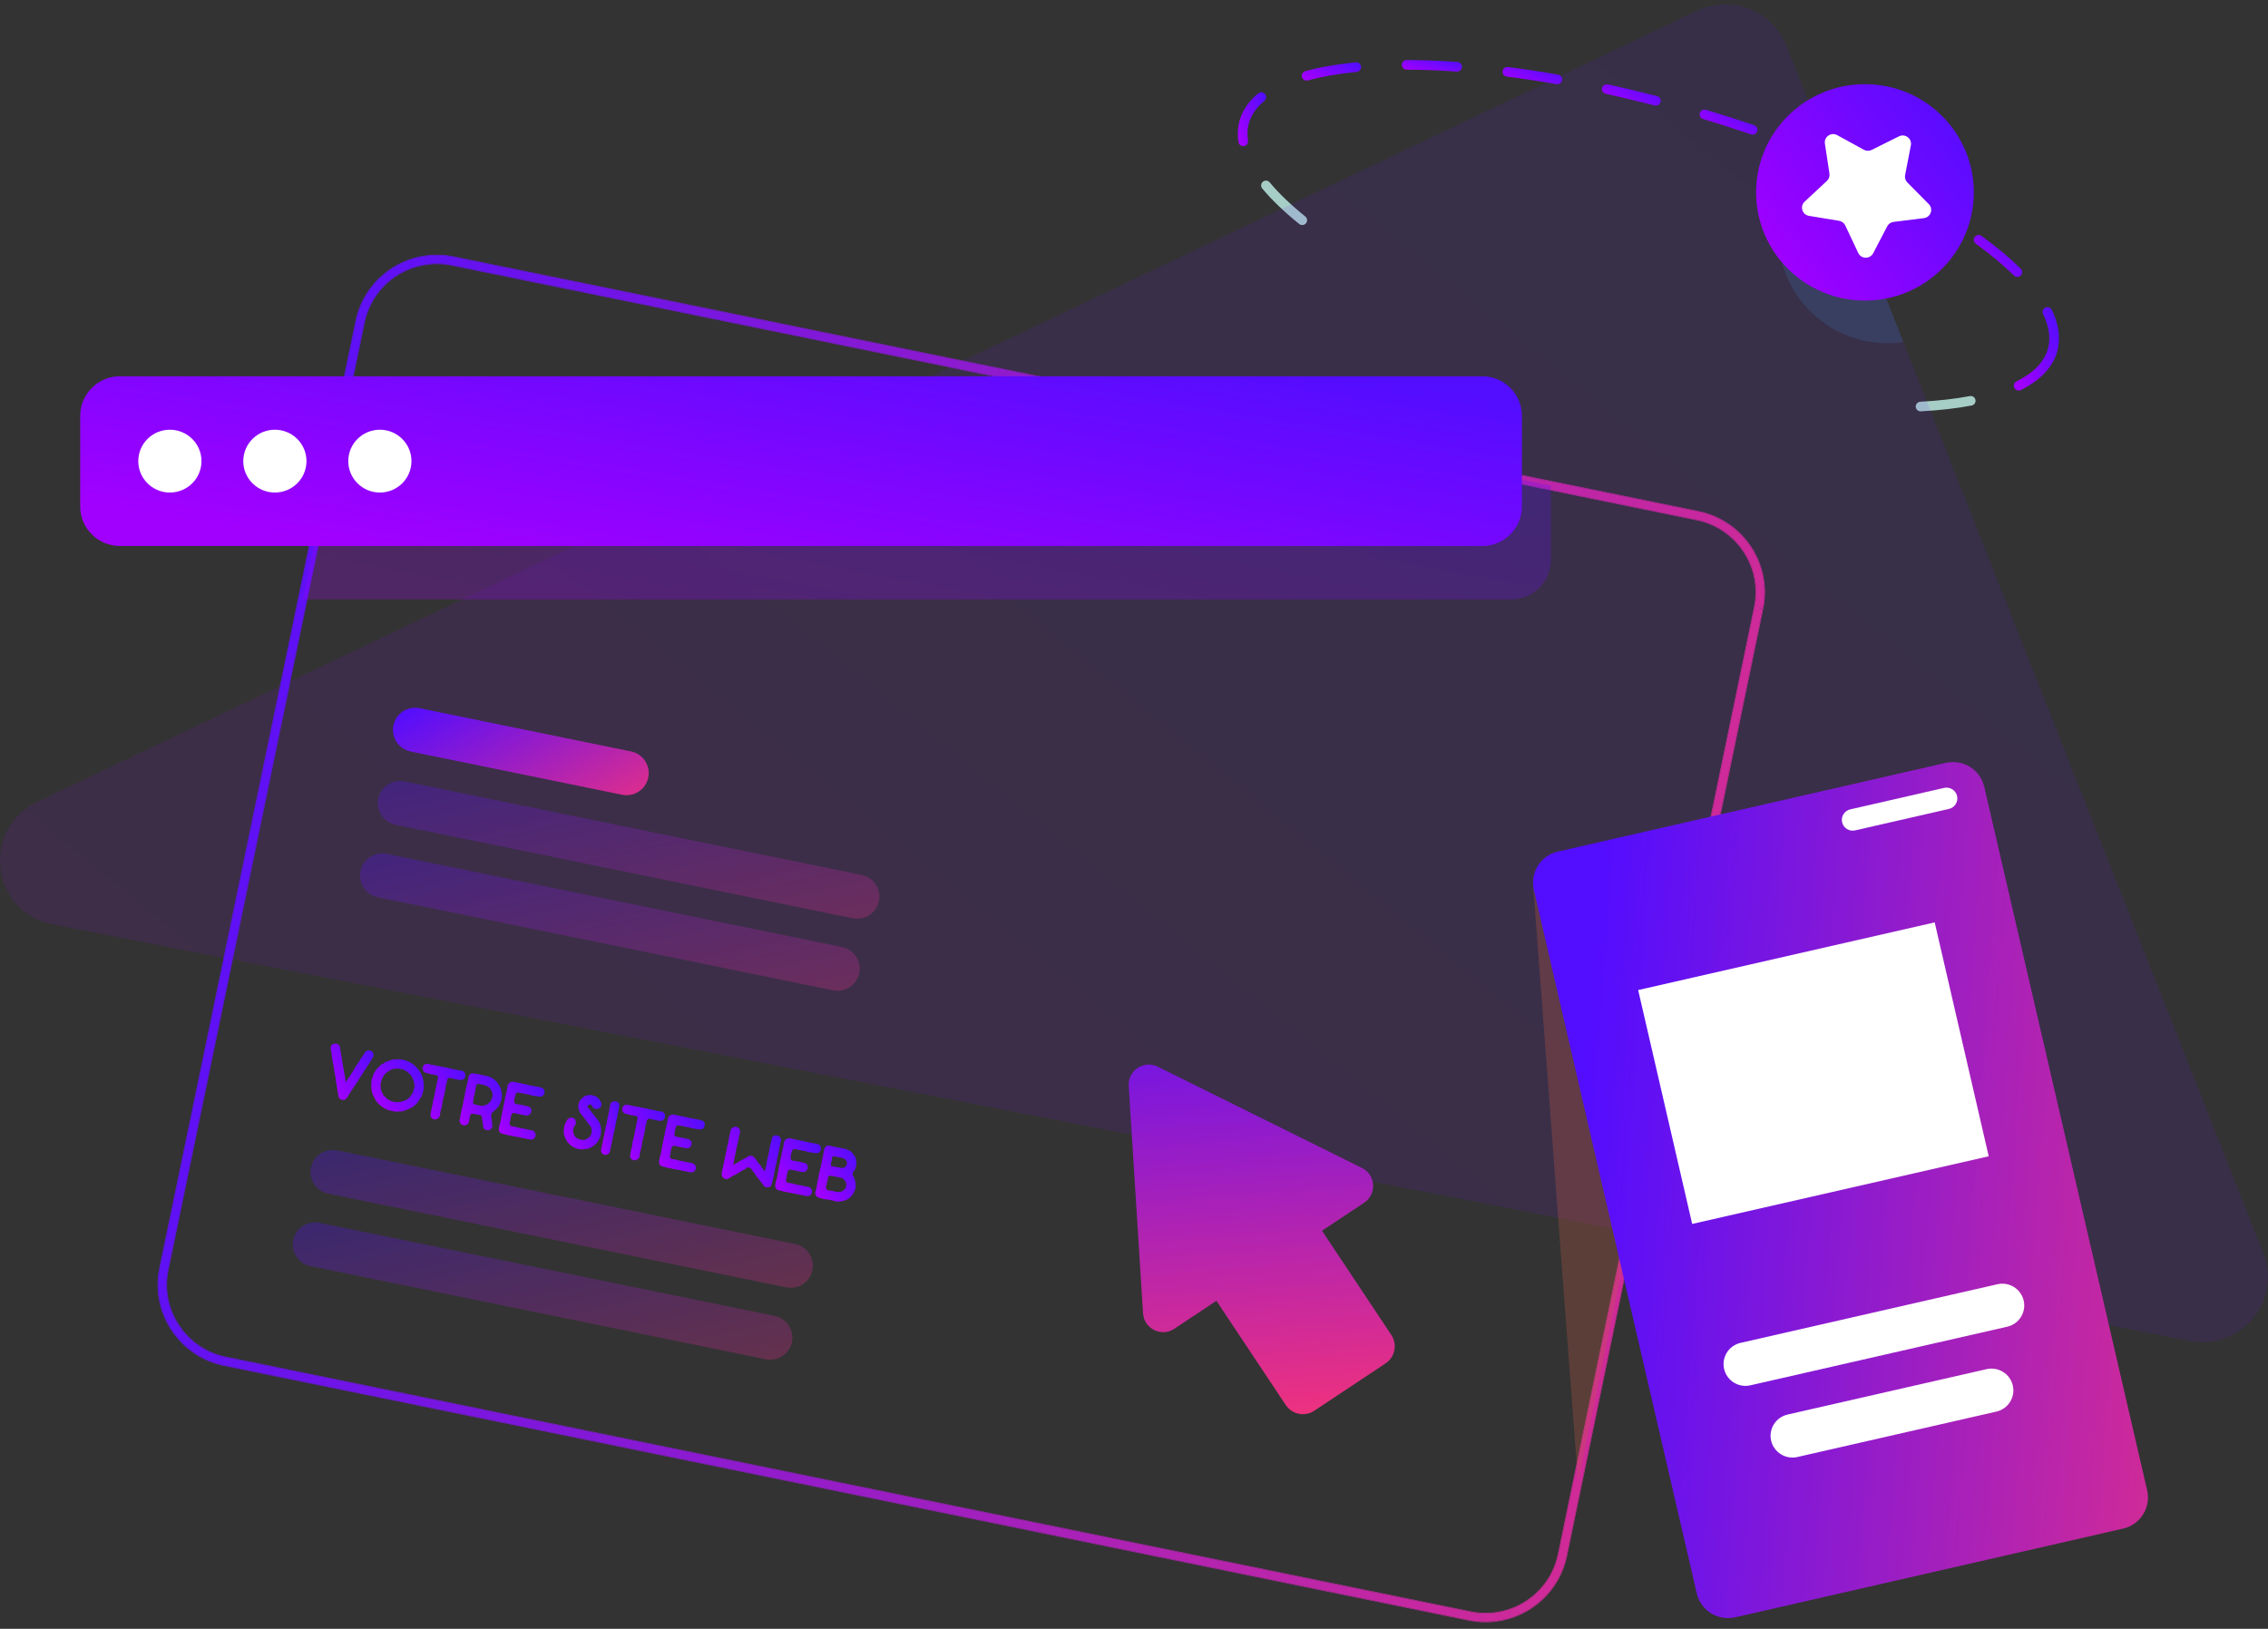 <svg xmlns="http://www.w3.org/2000/svg" width="213" height="153" viewBox="0 0 213 153" fill="none"><rect x="0" y="0" width="213" height="153" fill="#333333" stroke="none"/><path d="M180.372 38.64C180.132 38.64 179.931 38.453 179.918 38.212C179.905 37.963 180.097 37.75 180.348 37.737C182.045 37.647 183.609 37.468 184.996 37.206C185.24 37.16 185.48 37.321 185.527 37.566C185.573 37.811 185.411 38.047 185.165 38.094C183.738 38.363 182.134 38.547 180.396 38.639C180.388 38.639 180.379 38.639 180.372 38.639V38.64Z" fill="#A6CEC7"></path><path d="M122.3 21.139C122.2 21.139 122.099 21.106 122.015 21.038C120.613 19.911 119.445 18.79 118.544 17.706C118.384 17.513 118.411 17.229 118.604 17.07C118.798 16.91 119.084 16.937 119.244 17.13C120.107 18.167 121.232 19.246 122.587 20.336C122.782 20.493 122.812 20.777 122.654 20.971C122.564 21.081 122.433 21.139 122.3 21.139Z" fill="#A6CEC7"></path><path opacity="0.1" d="M205.659 125.96L4.967 86.84C-0.839 85.707 -1.843 77.874 3.491 75.332L159.384 1.009C162.605 -0.527 166.46 0.98 167.766 4.285L171.478 13.689L178.761 32.129L212.564 117.728C214.34 122.22 210.422 126.888 205.658 125.96H205.659Z" fill="url(#paint0_linear_1205_21257)"></path><path d="M139.527 151.976C139.474 151.976 139.422 151.975 139.368 151.974C139.182 151.968 138.993 151.957 138.806 151.939C138.556 151.914 138.302 151.875 138.051 151.823L21.156 127.902C19.218 127.506 17.552 126.383 16.464 124.741C15.377 123.099 14.997 121.134 15.396 119.208L28.423 56.301L33.824 30.218C34.509 26.907 37.356 24.492 40.746 24.347C40.906 24.339 41.062 24.337 41.221 24.341C41.677 24.351 42.13 24.401 42.569 24.491L119.991 40.336L145.663 45.59L159.466 48.414C161.404 48.811 163.069 49.933 164.157 51.575C165.244 53.217 165.623 55.183 165.225 57.108L160.707 78.928L148.23 139.189L146.799 146.098C146.11 149.423 143.25 151.837 139.844 151.967C139.737 151.973 139.633 151.975 139.527 151.975L139.527 151.976ZM41.062 24.399C40.958 24.399 40.855 24.401 40.749 24.406C37.386 24.552 34.563 26.946 33.883 30.23L28.482 56.313L15.455 119.22C15.059 121.131 15.436 123.08 16.515 124.708C17.594 126.337 19.247 127.451 21.169 127.843L138.064 151.765C138.313 151.816 138.565 151.855 138.812 151.879C138.998 151.897 139.185 151.908 139.37 151.914C139.528 151.918 139.682 151.916 139.841 151.908C143.22 151.778 146.057 149.385 146.739 146.086L148.171 139.177L160.647 78.916L165.165 57.096C165.56 55.186 165.184 53.237 164.105 51.608C163.026 49.98 161.374 48.866 159.453 48.473L145.65 45.648L119.978 40.395L42.557 24.55C42.122 24.461 41.672 24.411 41.22 24.401C41.167 24.4 41.114 24.399 41.062 24.399V24.399Z" fill="#E2DCD5"></path><path d="M159.505 48.067C163.686 48.923 166.391 52.993 165.547 57.15L165.169 57.073L165.157 57.131L165.535 57.208L147.114 146.169C146.448 149.38 143.807 151.83 140.541 152.264H140.534C140.427 152.277 140.305 152.291 140.186 152.302C139.443 152.366 138.682 152.321 137.948 152.17L21.053 128.247C16.862 127.39 14.154 123.302 15.017 119.136L17.207 108.557L22.893 81.1L33.444 30.145C33.801 28.421 34.75 26.857 36.117 25.742C37.462 24.643 39.157 24.02 40.889 23.987C40.926 23.985 40.967 23.985 41.012 23.985C41.076 23.985 41.149 23.986 41.231 23.988C41.251 23.988 41.266 23.99 41.285 23.99C41.304 23.99 41.323 23.991 41.342 23.991C41.37 23.992 41.399 23.993 41.428 23.996H41.439C41.5 23.999 41.563 24.003 41.624 24.008C41.692 24.013 41.756 24.018 41.82 24.024C42.075 24.051 42.34 24.091 42.607 24.145L159.505 48.067ZM164.786 57.025C165.162 55.21 164.803 53.355 163.775 51.803C162.747 50.251 161.176 49.19 159.35 48.817L42.453 24.895C42.211 24.847 41.971 24.811 41.739 24.786C41.685 24.781 41.631 24.776 41.576 24.772H41.567C41.511 24.767 41.457 24.764 41.404 24.761L41.37 24.759C41.358 24.759 41.346 24.757 41.333 24.757H41.317C41.303 24.757 41.289 24.756 41.275 24.756H41.269C41.247 24.756 41.226 24.755 41.203 24.754C41.152 24.753 41.093 24.751 41.036 24.751C40.992 24.751 40.95 24.751 40.909 24.753C37.622 24.816 34.862 27.097 34.199 30.3L23.647 81.255L17.962 108.711L15.772 119.291C15.396 121.106 15.755 122.96 16.783 124.511C17.811 126.063 19.383 127.124 21.208 127.497L138.103 151.42C138.57 151.516 139.044 151.564 139.518 151.564C139.718 151.564 139.919 151.555 140.119 151.539C140.227 151.529 140.336 151.517 140.442 151.504C143.382 151.112 145.76 148.905 146.36 146.014L164.786 57.025Z" fill="url(#paint1_linear_1205_21257)"></path><path d="M159.338 48.875L42.441 24.954C42.201 24.906 41.963 24.87 41.734 24.846C41.679 24.84 41.625 24.836 41.572 24.832H41.562C41.507 24.827 41.454 24.824 41.402 24.821L41.366 24.819C41.355 24.818 41.344 24.817 41.333 24.817H41.315C41.301 24.817 41.287 24.816 41.274 24.816H41.268C41.246 24.815 41.224 24.815 41.201 24.814C41.151 24.812 41.092 24.811 41.035 24.811C40.993 24.811 40.952 24.811 40.911 24.812C37.651 24.875 34.916 27.137 34.257 30.312L23.706 81.267L18.021 108.723L15.831 119.303C15.458 121.102 15.814 122.94 16.833 124.478C17.853 126.017 19.41 127.068 21.22 127.439L138.115 151.362C138.774 151.497 139.447 151.536 140.114 151.479C140.221 151.469 140.33 151.457 140.435 151.445C143.349 151.056 145.707 148.868 146.301 146.002L164.728 57.013C165.1 55.213 164.744 53.375 163.725 51.836C162.706 50.297 161.148 49.246 159.338 48.875ZM42.453 24.896L159.35 48.817C161.176 49.191 162.748 50.251 163.775 51.803C164.803 53.355 165.162 55.21 164.787 57.025L146.36 146.014C145.76 148.906 143.382 151.112 140.442 151.504C140.337 151.517 140.227 151.529 140.119 151.539C139.919 151.555 139.718 151.564 139.518 151.564C139.044 151.564 138.57 151.516 138.103 151.42L21.208 127.497C19.383 127.124 17.811 126.063 16.783 124.511C15.755 122.96 15.396 121.106 15.772 119.291L17.962 108.711L23.648 81.255L34.199 30.3C34.862 27.097 37.622 24.816 40.909 24.753C40.95 24.752 40.993 24.752 41.036 24.752C41.093 24.752 41.152 24.753 41.204 24.754C41.226 24.755 41.248 24.756 41.269 24.756H41.275L41.317 24.757H41.334C41.346 24.757 41.358 24.759 41.37 24.759L41.405 24.761C41.458 24.764 41.511 24.767 41.567 24.771H41.577C41.631 24.777 41.685 24.781 41.74 24.786C41.971 24.811 42.211 24.847 42.453 24.896Z" fill="url(#paint2_linear_1205_21257)"></path><path d="M139.518 152.39C138.988 152.39 138.456 152.336 137.936 152.229L21.041 128.306C16.817 127.441 14.089 123.323 14.958 119.124L17.148 108.545L22.834 81.088L33.385 30.133C33.745 28.396 34.701 26.82 36.078 25.696C37.434 24.589 39.142 23.96 40.888 23.927C40.977 23.924 41.09 23.924 41.234 23.929C41.253 23.93 41.267 23.93 41.282 23.93C41.306 23.93 41.325 23.931 41.343 23.932C41.372 23.932 41.402 23.934 41.432 23.936H41.442C41.504 23.939 41.567 23.943 41.629 23.948C41.697 23.953 41.762 23.959 41.826 23.965C42.083 23.991 42.35 24.033 42.619 24.087L159.517 48.008C163.731 48.871 166.457 52.973 165.606 57.162H165.606L165.6 57.191L147.173 146.181C146.503 149.417 143.84 151.885 140.549 152.323L140.542 152.324C140.433 152.336 140.311 152.351 140.191 152.361C139.968 152.381 139.742 152.39 139.518 152.39ZM137.948 152.17C138.683 152.321 139.443 152.366 140.186 152.302C140.305 152.291 140.427 152.277 140.534 152.265H140.541C143.807 151.83 146.448 149.38 147.114 146.169L165.535 57.209L165.158 57.131L165.17 57.073L165.547 57.15C166.391 52.993 163.686 48.923 159.505 48.067L42.607 24.145C42.34 24.091 42.075 24.051 41.82 24.024C41.756 24.018 41.692 24.013 41.624 24.008C41.563 24.003 41.5 23.999 41.439 23.996H41.428C41.399 23.993 41.37 23.992 41.342 23.991C41.323 23.991 41.304 23.99 41.285 23.99C41.266 23.99 41.251 23.989 41.231 23.988C41.149 23.986 41.076 23.985 41.012 23.985C40.967 23.985 40.926 23.985 40.889 23.987C39.157 24.02 37.462 24.643 36.117 25.742C34.75 26.857 33.801 28.421 33.444 30.145L22.893 81.1L17.207 108.557L15.017 119.136C14.154 123.302 16.862 127.39 21.053 128.247L137.948 152.17Z" fill="url(#paint3_linear_1205_21257)"></path><path d="M59.258 70.585L39.416 66.526C38.287 66.295 37.182 67.018 36.95 68.141L36.949 68.142C36.717 69.265 37.444 70.363 38.574 70.594L58.416 74.654C59.545 74.885 60.65 74.162 60.883 73.039L60.883 73.038C61.115 71.915 60.388 70.817 59.258 70.585Z" fill="url(#paint4_linear_1205_21257)"></path><g opacity="0.29"><path d="M80.923 82.189L37.992 73.405C36.862 73.174 35.757 73.897 35.525 75.02L35.525 75.021C35.292 76.144 36.02 77.242 37.149 77.474L80.08 86.258C81.21 86.489 82.315 85.766 82.547 84.642L82.547 84.642C82.78 83.518 82.053 82.42 80.923 82.189Z" fill="url(#paint5_linear_1205_21257)"></path></g><g opacity="0.29"><path d="M79.074 88.958L36.323 80.211C35.193 79.98 34.088 80.703 33.856 81.826L33.856 81.827C33.623 82.95 34.351 84.048 35.48 84.279L78.232 93.026C79.362 93.258 80.466 92.534 80.699 91.411L80.699 91.411C80.931 90.287 80.204 89.189 79.074 88.958Z" fill="url(#paint6_linear_1205_21257)"></path></g><g opacity="0.29"><path d="M74.676 116.859L31.67 108.06C30.54 107.829 29.436 108.552 29.203 109.675L29.203 109.676C28.97 110.799 29.698 111.897 30.828 112.128L73.833 120.927C74.963 121.159 76.068 120.435 76.3 119.312L76.3 119.312C76.533 118.188 75.806 117.09 74.676 116.859Z" fill="url(#paint7_linear_1205_21257)"></path></g><g opacity="0.29"><path d="M72.753 123.612L30.002 114.865C28.872 114.634 27.767 115.357 27.535 116.48L27.535 116.481C27.302 117.604 28.03 118.702 29.16 118.934L71.911 127.681C73.041 127.912 74.145 127.189 74.378 126.066L74.378 126.065C74.611 124.942 73.883 123.844 72.753 123.612Z" fill="url(#paint8_linear_1205_21257)"></path></g><g style="mix-blend-mode:multiply" opacity="0.28"><path d="M160.677 78.922L148.201 139.183L143.986 83.174C143.86 81.52 145.106 80.082 146.769 79.957L160.677 78.922V78.922Z" fill="#C55844"></path></g><path d="M182.737 71.66L146.318 79.992C144.694 80.364 143.68 81.974 144.054 83.588L159.351 149.671C159.725 151.285 161.345 152.293 162.969 151.921L199.388 143.589C201.012 143.218 202.025 141.608 201.652 139.993L186.354 73.911C185.98 72.296 184.361 71.289 182.737 71.66Z" fill="url(#paint9_linear_1205_21257)"></path><path d="M127.91 109.712L108.732 100.2C107.428 99.553 105.912 100.56 106.004 102.011L107.349 123.364C107.441 124.815 109.071 125.624 110.283 124.819L114.242 122.19L120.752 131.98C121.342 132.867 122.539 133.108 123.427 132.519L130.127 128.07C131.014 127.481 131.256 126.284 130.666 125.397L124.156 115.607L128.115 112.979C129.327 112.173 129.213 110.359 127.909 109.712H127.91Z" fill="url(#paint10_linear_1205_21257)"></path><path d="M187.589 120.635L163.464 126.142C162.357 126.394 161.665 127.492 161.919 128.593C162.173 129.694 163.278 130.382 164.385 130.129L188.51 124.623C189.618 124.37 190.31 123.273 190.056 122.172C189.801 121.07 188.697 120.383 187.589 120.635Z" fill="white"></path><path d="M186.568 128.611L167.882 132.875C166.774 133.128 166.082 134.226 166.336 135.327C166.591 136.428 167.695 137.116 168.803 136.863L187.489 132.598C188.597 132.346 189.289 131.248 189.034 130.147C188.78 129.046 187.676 128.358 186.568 128.611Z" fill="white"></path><path d="M182.578 74.012L173.767 76.028C173.219 76.153 172.877 76.697 173.003 77.242C173.129 77.787 173.676 78.128 174.224 78.002L183.035 75.986C183.583 75.861 183.925 75.317 183.799 74.772C183.673 74.227 183.126 73.887 182.578 74.012Z" fill="white"></path><g opacity="0.24"><path d="M28.42 56.307H141.925C143.986 56.307 145.657 54.646 145.657 52.597V45.619L119.985 40.365H31.721L28.42 56.307Z" fill="url(#paint11_linear_1205_21257)"></path></g><path d="M139.196 35.345H11.264C9.203 35.345 7.532 37.006 7.532 39.055V47.577C7.532 49.626 9.203 51.287 11.264 51.287H139.196C141.257 51.287 142.928 49.626 142.928 47.577V39.055C142.928 37.006 141.257 35.345 139.196 35.345Z" fill="url(#paint12_linear_1205_21257)"></path><path d="M15.954 46.267C17.593 46.267 18.922 44.946 18.922 43.316C18.922 41.686 17.593 40.365 15.954 40.365C14.315 40.365 12.986 41.686 12.986 43.316C12.986 44.946 14.315 46.267 15.954 46.267Z" fill="white"></path><path d="M25.815 46.267C27.454 46.267 28.783 44.946 28.783 43.316C28.783 41.686 27.454 40.365 25.815 40.365C24.176 40.365 22.847 41.686 22.847 43.316C22.847 44.946 24.176 46.267 25.815 46.267Z" fill="white"></path><path d="M35.676 46.267C37.315 46.267 38.644 44.946 38.644 43.316C38.644 41.686 37.315 40.365 35.676 40.365C34.037 40.365 32.708 41.686 32.708 43.316C32.708 44.946 34.037 46.267 35.676 46.267Z" fill="white"></path><path d="M189.587 36.686C189.421 36.686 189.261 36.595 189.181 36.438C189.068 36.215 189.158 35.943 189.382 35.831C190.986 35.026 191.975 34.006 192.321 32.798C192.413 32.474 192.46 32.134 192.46 31.787C192.46 31.075 192.264 30.305 191.878 29.498C191.77 29.273 191.867 29.003 192.093 28.896C192.321 28.789 192.591 28.885 192.699 29.11C193.143 30.04 193.368 30.94 193.369 31.787C193.369 32.218 193.31 32.642 193.195 33.045C192.776 34.506 191.631 35.714 189.791 36.638C189.725 36.67 189.656 36.686 189.586 36.686H189.587Z" fill="url(#paint13_linear_1205_21257)"></path><path d="M189.453 26.009C189.337 26.009 189.222 25.966 189.133 25.878C188.144 24.9 186.941 23.896 185.558 22.891C185.355 22.744 185.311 22.462 185.458 22.26C185.606 22.058 185.891 22.014 186.094 22.161C187.514 23.193 188.752 24.227 189.773 25.237C189.951 25.413 189.952 25.699 189.775 25.876C189.686 25.965 189.569 26.009 189.453 26.009H189.453Z" fill="url(#paint14_linear_1205_21257)"></path><path d="M181.862 20.388C181.783 20.388 181.703 20.367 181.63 20.324C180.347 19.562 178.958 18.801 177.502 18.063C177.279 17.949 177.19 17.677 177.304 17.455C177.418 17.232 177.691 17.144 177.916 17.257C179.389 18.005 180.795 18.775 182.096 19.548C182.312 19.676 182.382 19.953 182.253 20.167C182.168 20.309 182.017 20.387 181.863 20.387L181.862 20.388Z" fill="url(#paint15_linear_1205_21257)"></path><path d="M173.427 16.085C173.365 16.085 173.302 16.073 173.242 16.047C171.84 15.427 170.374 14.818 168.884 14.24C168.65 14.149 168.534 13.887 168.626 13.654C168.717 13.422 168.98 13.307 169.214 13.398C170.717 13.982 172.197 14.595 173.612 15.221C173.841 15.322 173.944 15.589 173.842 15.817C173.767 15.985 173.601 16.085 173.426 16.085H173.427Z" fill="url(#paint16_linear_1205_21257)"></path><path d="M116.758 13.731C116.537 13.731 116.344 13.572 116.309 13.348C116.268 13.085 116.248 12.821 116.248 12.565C116.248 12.134 116.307 11.71 116.422 11.306C116.694 10.357 117.28 9.507 118.164 8.777C118.357 8.617 118.644 8.643 118.804 8.836C118.964 9.028 118.938 9.312 118.745 9.472C118.005 10.083 117.518 10.783 117.297 11.554C117.204 11.877 117.157 12.217 117.157 12.565C117.157 12.775 117.175 12.992 117.209 13.211C117.246 13.457 117.076 13.688 116.828 13.726C116.805 13.73 116.782 13.731 116.759 13.731H116.758Z" fill="url(#paint17_linear_1205_21257)"></path><path d="M164.596 12.646C164.547 12.646 164.498 12.638 164.448 12.621C162.978 12.118 161.464 11.633 159.951 11.18C159.71 11.108 159.574 10.855 159.646 10.616C159.718 10.378 159.972 10.242 160.213 10.314C161.738 10.771 163.263 11.26 164.744 11.767C164.982 11.848 165.107 12.105 165.026 12.341C164.961 12.528 164.785 12.646 164.597 12.646H164.596Z" fill="url(#paint18_linear_1205_21257)"></path><path d="M155.516 9.923C155.478 9.923 155.44 9.918 155.401 9.908C153.871 9.512 152.326 9.142 150.807 8.811C150.562 8.758 150.407 8.517 150.461 8.273C150.514 8.03 150.757 7.875 151.002 7.929C152.532 8.262 154.089 8.634 155.63 9.034C155.873 9.097 156.019 9.344 155.955 9.585C155.902 9.789 155.718 9.923 155.516 9.923Z" fill="url(#paint19_linear_1205_21257)"></path><path d="M146.253 7.907C146.227 7.907 146.2 7.905 146.174 7.9C144.595 7.624 143.026 7.386 141.506 7.194C141.257 7.162 141.081 6.936 141.113 6.689C141.145 6.441 141.375 6.266 141.621 6.298C143.154 6.493 144.739 6.732 146.331 7.01C146.578 7.053 146.743 7.288 146.699 7.534C146.66 7.753 146.468 7.907 146.252 7.907H146.253Z" fill="url(#paint20_linear_1205_21257)"></path><path d="M122.707 7.572C122.507 7.572 122.325 7.441 122.269 7.241C122.202 7.001 122.344 6.752 122.586 6.685C123.963 6.306 125.558 6.027 127.328 5.854C127.577 5.829 127.8 6.011 127.824 6.259C127.849 6.507 127.666 6.729 127.417 6.753C125.698 6.921 124.155 7.191 122.828 7.556C122.788 7.567 122.747 7.572 122.707 7.572Z" fill="url(#paint21_linear_1205_21257)"></path><path d="M136.847 6.725C136.835 6.725 136.824 6.725 136.814 6.724C135.18 6.607 133.597 6.547 132.107 6.545C131.856 6.545 131.653 6.341 131.654 6.092C131.654 5.843 131.858 5.641 132.109 5.641H132.109C133.62 5.644 135.225 5.704 136.879 5.823C137.129 5.841 137.318 6.057 137.3 6.306C137.282 6.544 137.083 6.725 136.847 6.725Z" fill="url(#paint22_linear_1205_21257)"></path><g style="mix-blend-mode:multiply" opacity="0.2"><path d="M178.761 32.128C178.271 32.201 177.767 32.238 177.255 32.238C171.608 32.238 167.031 27.687 167.031 22.074C167.031 18.59 168.792 15.518 171.479 13.688L178.761 32.129V32.128Z" fill="#3A7EC1"></path></g><path d="M175.148 28.234C180.794 28.234 185.371 23.684 185.371 18.07C185.371 12.457 180.794 7.907 175.148 7.907C169.502 7.907 164.925 12.457 164.925 18.07C164.925 23.684 169.502 28.234 175.148 28.234Z" fill="url(#paint23_linear_1205_21257)"></path><path d="M34.07 100.835C34.057 100.862 34.037 100.887 34.006 100.932C33.973 100.984 33.953 101.009 33.933 101.034C33.92 101.061 33.902 101.079 33.869 101.131C33.836 101.183 33.824 101.203 33.804 101.228C33.784 101.253 33.771 101.28 33.74 101.325C33.707 101.377 33.694 101.403 33.676 101.422C33.663 101.449 33.65 101.475 33.617 101.527C33.586 101.572 33.575 101.592 33.561 101.618C33.549 101.645 33.534 101.678 33.501 101.73C33.46 101.788 33.431 101.819 33.411 101.844C33.393 101.862 33.374 101.88 33.351 101.919C33.32 101.964 33.307 101.991 33.295 102.011C33.276 102.036 33.261 102.069 33.228 102.121C33.195 102.173 33.175 102.198 33.155 102.224C33.136 102.249 33.117 102.267 33.093 102.313C33.062 102.358 33.048 102.385 33.037 102.404C33.022 102.438 33.003 102.463 32.969 102.515C32.936 102.566 32.917 102.592 32.897 102.617C32.884 102.644 32.865 102.662 32.834 102.707L32.785 102.799C32.764 102.832 32.751 102.859 32.718 102.91C32.685 102.961 32.674 102.982 32.661 103.008C32.648 103.035 32.628 103.06 32.595 103.112L32.594 103.119C32.591 103.134 32.581 103.146 32.572 103.152C32.571 103.159 32.569 103.165 32.562 103.164L32.552 103.177L32.545 103.175C32.541 103.196 32.532 103.202 32.522 103.215C32.505 103.226 32.488 103.237 32.472 103.241C32.462 103.254 32.447 103.258 32.431 103.262C32.421 103.275 32.404 103.286 32.389 103.29L32.332 103.315L32.319 103.305C32.303 103.317 32.287 103.321 32.28 103.319C32.257 103.322 32.243 103.319 32.228 103.316L32.19 103.323L32.172 103.304L32.144 103.298C32.128 103.302 32.112 103.306 32.091 103.302C32.084 103.3 32.069 103.305 32.055 103.302C32.047 103.3 32.04 103.299 32.035 103.29C32.021 103.287 32.008 103.278 31.995 103.267C31.988 103.266 31.983 103.257 31.975 103.256C31.968 103.255 31.955 103.245 31.944 103.228C31.931 103.218 31.924 103.217 31.919 103.208L31.901 103.19C31.881 103.178 31.861 103.167 31.844 103.141C31.833 103.125 31.823 103.101 31.823 103.064C31.803 103.052 31.786 103.027 31.778 102.996C31.768 102.972 31.767 102.942 31.788 102.91C31.78 102.879 31.776 102.863 31.773 102.841C31.765 102.81 31.75 102.778 31.74 102.717C31.738 102.658 31.728 102.634 31.72 102.603C31.711 102.572 31.703 102.541 31.693 102.481C31.684 102.42 31.682 102.39 31.681 102.361C31.673 102.33 31.67 102.307 31.661 102.247C31.651 102.186 31.65 102.157 31.642 102.125C31.639 102.103 31.637 102.073 31.628 102.013C31.619 101.953 31.61 101.922 31.609 101.892C31.608 101.862 31.607 101.833 31.596 101.779C31.59 101.734 31.581 101.711 31.571 101.686C31.563 101.655 31.548 101.623 31.539 101.555C31.525 101.479 31.526 101.443 31.533 101.407C31.532 101.378 31.536 101.357 31.531 101.312C31.52 101.258 31.51 101.234 31.509 101.205C31.5 101.174 31.492 101.143 31.482 101.082C31.471 101.028 31.463 100.998 31.462 100.968C31.453 100.937 31.451 100.914 31.441 100.854L31.421 100.74C31.412 100.708 31.404 100.677 31.394 100.617C31.385 100.557 31.384 100.527 31.384 100.49C31.381 100.467 31.379 100.438 31.368 100.384C31.359 100.324 31.358 100.294 31.349 100.263C31.348 100.234 31.338 100.209 31.336 100.151C31.323 100.104 31.314 100.08 31.312 100.051C31.297 100.018 31.289 99.987 31.273 99.918C31.264 99.858 31.263 99.828 31.261 99.798C31.26 99.769 31.252 99.738 31.248 99.686L31.226 99.579C31.218 99.548 31.209 99.517 31.199 99.456C31.197 99.397 31.187 99.373 31.186 99.344C31.178 99.313 31.169 99.282 31.16 99.221C31.151 99.154 31.152 99.117 31.151 99.088C31.149 99.058 31.154 99.037 31.143 98.984L31.109 98.757C31.098 98.703 31.089 98.672 31.088 98.643C31.08 98.612 31.07 98.588 31.062 98.52C31.037 98.39 31.062 98.271 31.123 98.188C31.184 98.106 31.284 98.052 31.428 98.031C31.543 98.011 31.656 98.034 31.752 98.105C31.854 98.177 31.916 98.27 31.937 98.384C31.946 98.445 31.948 98.475 31.948 98.511C31.951 98.534 31.952 98.563 31.963 98.617C31.974 98.671 31.977 98.693 31.986 98.717C31.994 98.748 32.003 98.779 32.011 98.847C32.028 98.909 32.027 98.945 32.028 98.975L32.036 99.079C32.047 99.132 32.057 99.156 32.058 99.186L32.091 99.309C32.099 99.377 32.101 99.406 32.102 99.436C32.103 99.465 32.106 99.488 32.117 99.542C32.121 99.594 32.129 99.625 32.132 99.648C32.141 99.679 32.149 99.71 32.159 99.77C32.168 99.831 32.178 99.855 32.179 99.885C32.188 99.916 32.189 99.945 32.198 100.006C32.215 100.068 32.217 100.097 32.218 100.127C32.219 100.157 32.228 100.181 32.231 100.24L32.253 100.347C32.262 100.378 32.27 100.409 32.28 100.469C32.284 100.521 32.292 100.552 32.295 100.575C32.303 100.606 32.312 100.637 32.321 100.698C32.331 100.758 32.339 100.789 32.339 100.826C32.341 100.848 32.343 100.878 32.354 100.931C32.358 100.983 32.367 101.007 32.377 101.031C32.386 101.062 32.394 101.093 32.402 101.161C32.411 101.221 32.42 101.253 32.421 101.282C32.423 101.305 32.432 101.336 32.434 101.395C32.451 101.457 32.45 101.493 32.45 101.53C32.446 101.551 32.447 101.581 32.46 101.627C32.457 101.641 32.461 101.656 32.465 101.672L32.495 101.634C32.527 101.589 32.54 101.562 32.553 101.536C32.565 101.509 32.586 101.484 32.618 101.432C32.651 101.38 32.671 101.355 32.684 101.328C32.704 101.303 32.722 101.284 32.746 101.238L32.828 101.131C32.839 101.111 32.858 101.093 32.882 101.046C32.913 101.001 32.926 100.975 32.938 100.955C32.952 100.921 32.965 100.894 32.999 100.836L33.079 100.735C33.09 100.715 33.11 100.69 33.142 100.645L33.19 100.552C33.21 100.527 33.223 100.5 33.258 100.442C33.288 100.404 33.292 100.383 33.304 100.356C33.317 100.329 33.331 100.296 33.366 100.237C33.399 100.185 33.419 100.16 33.439 100.135C33.45 100.115 33.47 100.09 33.495 100.044L33.576 99.936C33.587 99.917 33.607 99.892 33.637 99.854C33.67 99.802 33.69 99.777 33.703 99.75C33.722 99.725 33.741 99.706 33.765 99.66C33.797 99.615 33.801 99.594 33.814 99.568C33.827 99.541 33.841 99.507 33.875 99.449C33.917 99.391 33.938 99.359 33.964 99.342L34.025 99.26C34.056 99.215 34.069 99.188 34.082 99.162C34.102 99.136 34.113 99.117 34.147 99.065L34.276 98.865C34.332 98.773 34.427 98.705 34.551 98.679C34.667 98.652 34.782 98.668 34.879 98.732C34.977 98.796 35.052 98.892 35.073 99.006C35.102 99.114 35.079 99.227 35.013 99.33C34.981 99.375 34.97 99.395 34.957 99.422C34.944 99.449 34.93 99.482 34.895 99.541C34.862 99.593 34.85 99.619 34.83 99.645C34.811 99.663 34.798 99.69 34.765 99.742L34.637 99.935C34.602 99.995 34.583 100.02 34.569 100.046C34.551 100.064 34.531 100.09 34.507 100.136C34.475 100.18 34.462 100.207 34.451 100.227C34.436 100.26 34.417 100.286 34.383 100.337C34.349 100.396 34.329 100.421 34.309 100.447C34.291 100.464 34.272 100.483 34.248 100.529C34.217 100.574 34.205 100.594 34.192 100.62C34.18 100.647 34.165 100.68 34.131 100.739C34.1 100.784 34.086 100.811 34.066 100.836L34.07 100.835Z" fill="url(#paint24_linear_1205_21257)"></path><path d="M39.803 102.221L39.768 102.39L39.754 102.46C39.739 102.53 39.716 102.606 39.694 102.675L39.691 102.689C39.679 102.716 39.674 102.737 39.668 102.765C39.658 102.814 39.639 102.869 39.621 102.923C39.595 102.976 39.564 103.021 39.541 103.061C39.522 103.079 39.51 103.105 39.496 103.132C39.452 103.204 39.401 103.274 39.367 103.333C39.348 103.351 39.336 103.37 39.325 103.39C39.294 103.435 39.268 103.488 39.229 103.532C39.211 103.55 39.191 103.575 39.178 103.602C39.148 103.639 39.117 103.684 39.08 103.721C39.033 103.77 38.981 103.803 38.936 103.845L38.849 103.908C38.803 103.95 38.751 103.99 38.7 104.024C38.649 104.057 38.601 104.077 38.553 104.096C38.529 104.106 38.505 104.116 38.479 104.133C38.405 104.169 38.333 104.198 38.253 104.226L38.221 104.241C38.157 104.265 38.099 104.297 38.029 104.312C38.005 104.322 37.974 104.33 37.949 104.347C37.902 104.359 37.854 104.378 37.8 104.39C37.746 104.401 37.687 104.403 37.643 104.402C37.615 104.396 37.586 104.397 37.556 104.398C37.525 104.399 37.501 104.409 37.472 104.41C37.42 104.414 37.373 104.426 37.315 104.422C37.233 104.427 37.152 104.426 37.066 104.415L37.017 104.405C36.981 104.398 36.946 104.39 36.919 104.377L36.757 104.344C36.699 104.339 36.649 104.329 36.594 104.31L36.539 104.292C36.483 104.28 36.421 104.26 36.367 104.234C36.298 104.206 36.231 104.177 36.145 104.13C36.066 104.085 36.001 104.042 35.935 104.006C35.891 103.968 35.847 103.93 35.802 103.899C35.784 103.88 35.766 103.862 35.746 103.85C35.728 103.832 35.702 103.812 35.683 103.801C35.638 103.77 35.6 103.74 35.557 103.694C35.515 103.649 35.473 103.604 35.438 103.56L35.404 103.509C35.338 103.437 35.299 103.377 35.259 103.318C35.225 103.267 35.206 103.22 35.185 103.178C35.177 103.147 35.167 103.123 35.15 103.098L35.114 103.025C35.086 102.982 35.058 102.94 35.04 102.885C35.004 102.811 34.975 102.74 34.954 102.662C34.937 102.6 34.926 102.546 34.915 102.493L34.907 102.425C34.891 102.363 34.89 102.297 34.886 102.245L34.876 102.185C34.867 102.088 34.867 102.014 34.868 101.941V101.905C34.867 101.838 34.866 101.773 34.873 101.701L34.88 101.629C34.885 101.572 34.888 101.521 34.9 101.465C34.913 101.401 34.931 101.347 34.949 101.299L34.971 101.23L34.978 101.195C34.998 101.134 35.019 101.065 35.047 101.004C35.059 100.977 35.066 100.949 35.077 100.93C35.096 100.875 35.113 100.828 35.139 100.774L35.269 100.574C35.32 100.504 35.37 100.441 35.42 100.378C35.451 100.333 35.494 100.305 35.531 100.268C35.556 100.252 35.575 100.234 35.594 100.215C35.621 100.191 35.639 100.173 35.652 100.146C35.689 100.11 35.719 100.072 35.763 100.037C35.808 100.002 35.857 99.975 35.898 99.954C35.929 99.946 35.955 99.929 35.978 99.92C35.997 99.902 36.021 99.892 36.04 99.874C36.083 99.846 36.127 99.811 36.176 99.785C36.235 99.752 36.317 99.711 36.397 99.683C36.453 99.658 36.507 99.647 36.554 99.635C36.578 99.625 36.608 99.624 36.632 99.614C36.656 99.604 36.688 99.596 36.713 99.579C36.754 99.558 36.803 99.539 36.863 99.529C36.917 99.519 36.968 99.522 37.019 99.525L37.108 99.521C37.131 99.519 37.16 99.517 37.192 99.509C37.237 99.504 37.291 99.493 37.349 99.497C37.408 99.495 37.458 99.505 37.516 99.509C37.537 99.513 37.565 99.519 37.588 99.516C37.616 99.522 37.646 99.521 37.675 99.526C37.792 99.529 37.933 99.557 38.072 99.6C38.121 99.611 38.174 99.644 38.214 99.666L38.287 99.703C38.315 99.709 38.342 99.722 38.363 99.726C38.417 99.752 38.465 99.769 38.511 99.793L38.545 99.807C38.604 99.841 38.663 99.876 38.728 99.918C38.773 99.949 38.811 99.979 38.848 100.016L38.91 100.073C38.973 100.122 39.028 100.177 39.09 100.234C39.139 100.288 39.186 100.342 39.227 100.394L39.244 100.42C39.298 100.475 39.344 100.543 39.389 100.61C39.406 100.635 39.417 100.653 39.435 100.671C39.463 100.714 39.497 100.765 39.523 100.814C39.533 100.838 39.552 100.857 39.561 100.881C39.588 100.93 39.616 100.972 39.641 101.029C39.661 101.077 39.672 101.131 39.676 101.183C39.685 101.206 39.686 101.236 39.695 101.267C39.722 101.346 39.736 101.422 39.75 101.498C39.768 101.589 39.782 101.665 39.79 101.733L39.787 101.747C39.794 101.822 39.8 101.896 39.798 101.977L39.804 102.058C39.808 102.111 39.812 102.163 39.807 102.221L39.803 102.221ZM38.924 102.055C38.927 102.005 38.923 101.953 38.919 101.901L38.911 101.833C38.903 101.766 38.894 101.705 38.877 101.643L38.868 101.612C38.849 101.528 38.827 101.457 38.803 101.394C38.779 101.33 38.748 101.265 38.705 101.19L38.678 101.141C38.652 101.091 38.625 101.042 38.59 100.998C38.568 100.964 38.529 100.934 38.493 100.897C38.468 100.878 38.449 100.859 38.431 100.841L38.407 100.814C38.358 100.767 38.314 100.729 38.263 100.689C38.206 100.648 38.146 100.614 38.075 100.57C38.041 100.556 38.016 100.536 37.989 100.523C37.949 100.5 37.911 100.47 37.869 100.462C37.849 100.451 37.828 100.447 37.807 100.442L37.736 100.427C37.628 100.412 37.522 100.391 37.427 100.386L37.376 100.383C37.311 100.377 37.252 100.38 37.2 100.383H37.163C37.095 100.391 37.028 100.392 36.973 100.41C36.904 100.425 36.833 100.447 36.753 100.475C36.681 100.505 36.614 100.542 36.547 100.58C36.507 100.601 36.462 100.635 36.418 100.671L36.366 100.711L36.322 100.746C36.271 100.78 36.227 100.814 36.19 100.851C36.142 100.907 36.092 100.97 36.05 101.027C36.02 101.065 35.996 101.111 35.971 101.157C35.967 101.178 35.954 101.205 35.942 101.225C35.898 101.297 35.87 101.364 35.848 101.432C35.819 101.5 35.797 101.569 35.782 101.646L35.763 101.737C35.754 101.779 35.737 101.827 35.737 101.864C35.735 101.908 35.74 101.953 35.746 101.998C35.754 102.029 35.755 102.058 35.757 102.088C35.763 102.127 35.763 102.163 35.763 102.2C35.761 102.243 35.761 102.28 35.768 102.318C35.781 102.365 35.799 102.42 35.818 102.467C35.828 102.491 35.839 102.508 35.841 102.531C35.865 102.594 35.903 102.661 35.939 102.734C35.958 102.753 35.968 102.777 35.977 102.801C36.004 102.85 36.025 102.891 36.054 102.926C36.077 102.96 36.109 102.981 36.148 103.011L36.229 103.079C36.253 103.106 36.277 103.133 36.301 103.16C36.33 103.195 36.353 103.229 36.385 103.25C36.418 103.272 36.457 103.294 36.505 103.311L36.585 103.349C36.605 103.361 36.625 103.372 36.638 103.382C36.691 103.408 36.736 103.439 36.785 103.456L36.912 103.483C36.977 103.489 37.033 103.5 37.097 103.513C37.145 103.531 37.187 103.539 37.231 103.541C37.275 103.543 37.32 103.537 37.366 103.532C37.397 103.523 37.427 103.522 37.457 103.521L37.495 103.514C37.562 103.513 37.623 103.504 37.684 103.494C37.746 103.477 37.81 103.454 37.875 103.424L37.898 103.421L37.993 103.389C38.032 103.375 38.079 103.363 38.112 103.348C38.189 103.297 38.247 103.265 38.3 103.225C38.361 103.179 38.417 103.117 38.471 103.07C38.5 103.038 38.521 103.007 38.544 102.967C38.566 102.935 38.579 102.908 38.598 102.883L38.667 102.802C38.695 102.771 38.724 102.74 38.745 102.708L38.796 102.571C38.8 102.551 38.813 102.524 38.819 102.496C38.846 102.435 38.86 102.365 38.878 102.28C38.885 102.245 38.891 102.217 38.904 102.191C38.914 102.142 38.923 102.099 38.924 102.055H38.924Z" fill="url(#paint25_linear_1205_21257)"></path><path d="M42.096 101.291C42.044 101.332 42.005 101.375 41.995 101.424C41.985 101.474 41.986 101.503 41.982 101.524C41.982 101.561 41.983 101.59 41.97 101.653C41.955 101.724 41.932 101.763 41.919 101.79C41.907 101.816 41.904 101.83 41.893 101.879L41.872 101.985C41.866 102.013 41.867 102.042 41.854 102.105C41.844 102.154 41.84 102.176 41.841 102.205C41.835 102.233 41.835 102.27 41.822 102.333L41.8 102.438C41.794 102.466 41.794 102.503 41.783 102.559C41.771 102.615 41.765 102.643 41.753 102.67L41.729 102.783C41.716 102.846 41.711 102.874 41.705 102.902C41.699 102.93 41.686 102.957 41.676 103.006L41.651 103.126C41.645 103.154 41.632 103.181 41.622 103.23C41.609 103.293 41.602 103.329 41.589 103.355C41.583 103.383 41.572 103.403 41.561 103.452C41.552 103.494 41.555 103.516 41.556 103.546C41.558 103.576 41.558 103.613 41.543 103.683L41.519 103.802C41.506 103.829 41.5 103.857 41.49 103.906C41.478 103.962 41.472 103.99 41.475 104.013L41.45 104.133C41.436 104.203 41.421 104.237 41.407 104.27C41.395 104.29 41.391 104.311 41.382 104.353L41.359 104.466C41.353 104.494 41.354 104.523 41.342 104.579C41.332 104.628 41.328 104.65 41.329 104.679C41.33 104.709 41.33 104.746 41.316 104.816C41.287 104.956 41.167 105.034 41.101 105.072C40.99 105.144 40.88 105.174 40.775 105.152C40.654 105.127 40.559 105.056 40.49 104.962C40.434 104.877 40.413 104.763 40.439 104.636L40.461 104.531C40.459 104.502 40.467 104.466 40.48 104.403L40.503 104.291L40.527 104.178L40.55 104.066C40.556 104.038 40.569 104.011 40.58 103.955L40.605 103.835C40.609 103.814 40.615 103.786 40.627 103.73C40.637 103.681 40.641 103.659 40.64 103.63C40.639 103.601 40.646 103.565 40.659 103.502C40.671 103.446 40.669 103.416 40.674 103.395L40.699 103.275C40.713 103.205 40.728 103.171 40.741 103.144C40.754 103.118 40.758 103.097 40.767 103.055L40.788 102.95C40.796 102.914 40.794 102.885 40.806 102.829C40.817 102.773 40.825 102.737 40.838 102.711L40.859 102.606C40.87 102.557 40.867 102.534 40.873 102.506C40.871 102.477 40.871 102.44 40.885 102.377C40.899 102.306 40.914 102.273 40.927 102.246C40.939 102.219 40.944 102.198 40.953 102.156C40.964 102.1 40.969 102.079 40.968 102.049C40.974 102.021 40.974 101.984 40.987 101.921L41.009 101.816C41.015 101.788 41.013 101.758 41.026 101.695C41.039 101.632 41.054 101.598 41.066 101.571C41.072 101.543 41.084 101.524 41.094 101.474C41.104 101.425 41.11 101.397 41.109 101.367L41.134 101.248C41.145 101.192 41.137 101.124 41.109 101.082C41.075 101.031 41.018 100.99 40.961 100.978C40.912 100.968 40.882 100.969 40.853 100.963C40.825 100.957 40.788 100.957 40.725 100.944C40.675 100.934 40.647 100.928 40.624 100.931C40.589 100.924 40.559 100.925 40.496 100.912C40.425 100.897 40.391 100.883 40.357 100.869C40.33 100.856 40.318 100.846 40.268 100.836L40.148 100.811L40.035 100.788C39.922 100.765 39.824 100.701 39.762 100.608C39.695 100.506 39.675 100.392 39.697 100.28C39.724 100.153 39.782 100.048 39.875 99.994C39.969 99.933 40.09 99.914 40.211 99.938C40.282 99.953 40.31 99.959 40.343 99.973C40.364 99.977 40.384 99.989 40.434 99.999C40.483 100.009 40.511 100.015 40.541 100.014C40.569 100.02 40.599 100.019 40.663 100.031C40.727 100.044 40.755 100.05 40.781 100.063L40.887 100.084L40.993 100.106C41.022 100.105 41.051 100.111 41.114 100.123C41.164 100.133 41.192 100.139 41.222 100.138L41.342 100.163C41.406 100.176 41.434 100.181 41.461 100.194C41.489 100.2 41.509 100.212 41.558 100.222C41.608 100.232 41.63 100.229 41.659 100.235C41.688 100.234 41.725 100.234 41.789 100.247C41.845 100.258 41.879 100.273 41.907 100.279L42.013 100.3L42.126 100.324C42.153 100.336 42.181 100.342 42.238 100.353C42.302 100.367 42.337 100.374 42.364 100.386C42.385 100.39 42.412 100.404 42.461 100.414C42.51 100.424 42.539 100.43 42.562 100.427L42.682 100.451C42.738 100.463 42.767 100.469 42.795 100.475L42.908 100.498L43.028 100.523C43.056 100.529 43.084 100.541 43.133 100.551C43.176 100.56 43.198 100.557 43.221 100.555C43.257 100.555 43.294 100.555 43.365 100.57C43.471 100.591 43.574 100.664 43.648 100.767C43.703 100.859 43.722 100.98 43.698 101.1C43.671 101.226 43.613 101.332 43.52 101.385C43.426 101.447 43.304 101.466 43.185 101.441C43.135 101.431 43.112 101.434 43.084 101.428C43.047 101.428 43.011 101.428 42.947 101.415C42.883 101.402 42.85 101.387 42.821 101.382C42.794 101.369 42.773 101.364 42.717 101.353L42.491 101.307C42.427 101.294 42.393 101.28 42.365 101.274C42.338 101.262 42.309 101.256 42.26 101.245C42.218 101.237 42.163 101.255 42.096 101.293V101.291Z" fill="url(#paint26_linear_1205_21257)"></path><path d="M43.51 105.705C43.397 105.681 43.307 105.619 43.24 105.517C43.189 105.442 43.132 105.327 43.16 105.193C43.173 105.13 43.187 105.097 43.201 105.062C43.205 105.042 43.217 105.022 43.227 104.973C43.237 104.924 43.234 104.901 43.239 104.88C43.239 104.844 43.239 104.807 43.252 104.744L43.276 104.631L43.299 104.519L43.32 104.42C43.32 104.384 43.326 104.356 43.339 104.292L43.362 104.18C43.368 104.152 43.381 104.125 43.392 104.069C43.406 104.005 43.413 103.97 43.425 103.944C43.438 103.917 43.443 103.896 43.451 103.854L43.476 103.734L43.498 103.629C43.508 103.58 43.512 103.559 43.511 103.529C43.517 103.501 43.517 103.465 43.53 103.401C43.543 103.338 43.558 103.305 43.563 103.276C43.576 103.25 43.581 103.229 43.591 103.18L43.612 103.074C43.611 103.045 43.617 103.016 43.63 102.954L43.652 102.848C43.65 102.819 43.656 102.79 43.669 102.728L43.691 102.622C43.697 102.594 43.702 102.566 43.714 102.51L43.76 102.285L43.785 102.166C43.791 102.137 43.795 102.117 43.807 102.06C43.82 101.997 43.834 101.963 43.847 101.937C43.853 101.908 43.864 101.889 43.875 101.84C43.886 101.784 43.891 101.763 43.89 101.733L43.914 101.613L43.938 101.501C43.944 101.473 43.956 101.446 43.968 101.389C43.978 101.34 43.975 101.318 43.981 101.29C43.98 101.26 43.987 101.225 43.999 101.169C44.025 101.043 44.089 100.946 44.183 100.884C44.276 100.823 44.391 100.802 44.518 100.829C44.575 100.84 44.602 100.853 44.63 100.859L44.743 100.882C44.787 100.884 44.808 100.888 44.838 100.887C44.867 100.893 44.905 100.885 44.974 100.907C45.038 100.92 45.066 100.926 45.093 100.939C45.121 100.945 45.148 100.957 45.197 100.967L45.31 100.991L45.416 101.012L45.536 101.037C45.563 101.049 45.592 101.055 45.641 101.065C45.669 101.071 45.699 101.07 45.721 101.074C45.772 101.077 45.828 101.089 45.883 101.108C45.945 101.128 45.992 101.152 46.038 101.176C46.063 101.196 46.083 101.207 46.104 101.211L46.164 101.245C46.217 101.271 46.271 101.297 46.323 101.329C46.381 101.37 46.431 101.41 46.481 101.456L46.512 101.485C46.579 101.55 46.635 101.605 46.682 101.659C46.724 101.704 46.751 101.753 46.772 101.794C46.789 101.82 46.798 101.844 46.817 101.862L46.838 101.903C46.879 101.955 46.913 102.006 46.943 102.071C46.981 102.137 47.011 102.209 47.037 102.295C47.06 102.359 47.074 102.435 47.091 102.497L47.101 102.557C47.116 102.626 47.131 102.695 47.131 102.768C47.141 102.865 47.14 102.939 47.132 103.01V103.047C47.126 103.111 47.118 103.183 47.104 103.254C47.088 103.331 47.073 103.401 47.042 103.483C47.023 103.538 46.999 103.584 46.967 103.629L46.932 103.694C46.92 103.714 46.914 103.742 46.903 103.762C46.893 103.811 46.874 103.866 46.843 103.911C46.81 103.963 46.773 103.999 46.735 104.042L46.688 104.091C46.648 104.142 46.591 104.203 46.526 104.264C46.464 104.317 46.394 104.368 46.342 104.409C46.282 104.448 46.225 104.509 46.188 104.582C46.152 104.648 46.113 104.728 46.122 104.796C46.127 104.841 46.13 104.863 46.138 104.894C46.146 104.926 46.148 104.955 46.157 105.016C46.168 105.07 46.169 105.099 46.172 105.122C46.181 105.153 46.182 105.182 46.185 105.234C46.195 105.294 46.196 105.324 46.199 105.346C46.207 105.378 46.208 105.407 46.212 105.459C46.223 105.513 46.224 105.542 46.227 105.565C46.235 105.596 46.237 105.625 46.24 105.677C46.259 105.798 46.227 105.916 46.158 106.005C46.08 106.099 45.978 106.158 45.858 106.17C45.813 106.176 45.77 106.167 45.742 106.161L45.721 106.157C45.629 106.139 45.537 106.12 45.471 106.047C45.417 105.985 45.383 105.904 45.369 105.792L45.346 105.582C45.334 105.535 45.333 105.506 45.33 105.483C45.327 105.461 45.319 105.43 45.315 105.378C45.31 105.333 45.307 105.31 45.297 105.286C45.296 105.257 45.286 105.232 45.277 105.172L45.272 105.053C45.276 105.033 45.274 105.01 45.268 104.965C45.264 104.913 45.23 104.862 45.197 104.811C45.162 104.768 45.132 104.732 45.109 104.735C45.052 104.73 44.995 104.719 44.939 104.707L44.889 104.697C44.84 104.687 44.818 104.683 44.789 104.684C44.752 104.684 44.715 104.684 44.652 104.671L44.532 104.646C44.496 104.639 44.468 104.633 44.411 104.622C44.347 104.609 44.295 104.613 44.252 104.64C44.218 104.662 44.171 104.711 44.157 104.782C44.147 104.831 44.134 104.858 44.128 104.886L44.109 104.978C44.102 105.013 44.098 105.034 44.1 105.056C44.094 105.085 44.094 105.121 44.083 105.177L44.062 105.276L44.042 105.375C44.014 105.508 43.914 105.598 43.838 105.648C43.744 105.709 43.629 105.73 43.509 105.705L43.51 105.705ZM46.172 102.491C46.161 102.475 46.15 102.457 46.14 102.433L46.119 102.393C46.093 102.337 46.067 102.287 46.032 102.243C45.977 102.188 45.915 102.131 45.864 102.092C45.806 102.051 45.74 102.015 45.672 101.987C45.612 101.96 45.542 101.938 45.465 101.922L45.231 101.874L45.104 101.848L44.991 101.825C44.92 101.81 44.854 101.811 44.818 101.841C44.776 101.869 44.734 101.926 44.721 101.99L44.698 102.102C44.694 102.123 44.688 102.151 44.678 102.201L44.657 102.3C44.658 102.329 44.652 102.357 44.64 102.42C44.63 102.469 44.633 102.492 44.627 102.52L44.603 102.633C44.59 102.696 44.584 102.724 44.571 102.75C44.565 102.778 44.554 102.798 44.545 102.84L44.522 102.952L44.5 103.058C44.491 103.1 44.495 103.115 44.49 103.143C44.491 103.172 44.491 103.21 44.478 103.272C44.467 103.329 44.459 103.364 44.446 103.39C44.442 103.411 44.429 103.438 44.42 103.48C44.407 103.543 44.424 103.605 44.452 103.647C44.491 103.706 44.544 103.739 44.593 103.749L44.734 103.778C44.755 103.782 44.783 103.788 44.827 103.79L44.87 103.799C44.912 103.808 44.939 103.821 44.96 103.825L45.066 103.846C45.151 103.864 45.222 103.878 45.288 103.877C45.333 103.872 45.38 103.859 45.435 103.842C45.458 103.839 45.482 103.829 45.505 103.827L45.576 103.804C45.63 103.794 45.682 103.789 45.716 103.767C45.757 103.746 45.801 103.712 45.845 103.676C45.856 103.657 45.875 103.639 45.892 103.627C45.955 103.574 46.009 103.527 46.05 103.47C46.089 103.426 46.116 103.366 46.145 103.299L46.149 103.278C46.176 103.217 46.212 103.152 46.227 103.074L46.241 103.011C46.252 102.955 46.262 102.906 46.266 102.855C46.259 102.78 46.253 102.705 46.238 102.637C46.225 102.59 46.199 102.541 46.172 102.491Z" fill="url(#paint27_linear_1205_21257)"></path><path d="M48.392 102.909C48.38 102.936 48.375 102.957 48.366 102.999L48.346 103.098C48.34 103.126 48.334 103.154 48.322 103.21C48.31 103.266 48.313 103.289 48.307 103.317C48.301 103.345 48.303 103.375 48.291 103.431C48.28 103.487 48.289 103.547 48.323 103.598C48.357 103.649 48.407 103.688 48.457 103.699L48.563 103.72C48.593 103.719 48.621 103.725 48.685 103.737L48.904 103.782C48.946 103.791 48.974 103.797 48.997 103.794C49.025 103.8 49.062 103.8 49.125 103.813C49.182 103.825 49.209 103.838 49.244 103.845C49.265 103.849 49.292 103.862 49.341 103.873L49.454 103.896L49.56 103.917C49.681 103.942 49.792 104.009 49.846 104.1C49.91 104.187 49.922 104.306 49.896 104.433C49.871 104.552 49.809 104.642 49.713 104.71C49.604 104.776 49.487 104.804 49.382 104.781L49.163 104.737L49.042 104.712C49.023 104.701 48.994 104.695 48.945 104.685L48.839 104.663C48.811 104.657 48.781 104.658 48.725 104.647L48.619 104.625C48.591 104.619 48.562 104.614 48.506 104.602C48.442 104.589 48.407 104.582 48.38 104.569C48.352 104.563 48.332 104.552 48.283 104.542C48.241 104.533 48.185 104.551 48.124 104.597C48.073 104.631 48.042 104.676 48.031 104.725C48.015 104.802 47.999 104.842 47.987 104.869C47.972 104.903 47.966 104.931 47.955 104.987C47.944 105.043 47.938 105.071 47.939 105.101C47.939 105.137 47.937 105.181 47.921 105.258C47.906 105.329 47.892 105.362 47.885 105.397C47.879 105.425 47.864 105.459 47.853 105.515C47.843 105.564 47.862 105.612 47.9 105.678C47.933 105.729 47.974 105.781 48.024 105.791C48.08 105.803 48.103 105.8 48.131 105.806C48.168 105.806 48.205 105.806 48.276 105.821L48.389 105.845L48.516 105.871C48.587 105.885 48.621 105.9 48.654 105.914C48.683 105.92 48.703 105.931 48.752 105.941L48.872 105.966C48.901 105.972 48.929 105.977 48.992 105.99C49.049 106.002 49.078 106.001 49.107 106.007C49.142 106.014 49.172 106.013 49.236 106.026C49.299 106.039 49.333 106.053 49.368 106.06C49.395 106.073 49.416 106.078 49.473 106.089C49.53 106.1 49.558 106.106 49.587 106.105L49.715 106.132C49.779 106.145 49.814 106.152 49.842 106.158L49.955 106.181C50.076 106.206 50.166 106.268 50.226 106.368C50.301 106.472 50.322 106.579 50.299 106.691C50.273 106.818 50.207 106.921 50.115 106.976C50.022 107.037 49.898 107.063 49.778 107.039L49.672 107.017C49.643 107.018 49.607 107.011 49.543 106.998C49.48 106.985 49.446 106.97 49.41 106.963C49.383 106.951 49.362 106.946 49.313 106.936C49.264 106.926 49.242 106.921 49.213 106.923C49.176 106.923 49.139 106.923 49.075 106.909C48.998 106.893 48.965 106.872 48.931 106.858C48.911 106.847 48.89 106.842 48.841 106.832C48.792 106.822 48.77 106.818 48.748 106.82C48.711 106.82 48.674 106.82 48.603 106.805L48.483 106.781C48.455 106.775 48.426 106.769 48.37 106.758L48.257 106.734C48.229 106.728 48.199 106.729 48.135 106.717C48.072 106.704 48.045 106.691 48.01 106.684L47.904 106.662C47.847 106.651 47.819 106.645 47.791 106.639C47.761 106.64 47.733 106.634 47.669 106.622C47.598 106.607 47.565 106.593 47.536 106.587C47.509 106.575 47.49 106.563 47.434 106.551L47.2 106.503C47.073 106.477 46.967 106.419 46.913 106.327C46.851 106.234 46.826 106.104 46.851 105.985L46.872 105.88C46.871 105.851 46.877 105.822 46.89 105.759L46.913 105.647C46.919 105.619 46.932 105.592 46.943 105.535C46.957 105.472 46.971 105.439 46.985 105.405C46.989 105.384 47.001 105.364 47.011 105.315L47.056 105.098C47.066 105.049 47.063 105.026 47.069 104.998C47.068 104.969 47.068 104.932 47.081 104.869C47.094 104.805 47.109 104.772 47.114 104.744C47.127 104.717 47.132 104.696 47.142 104.647C47.152 104.598 47.155 104.584 47.154 104.554C47.154 104.518 47.154 104.481 47.167 104.418C47.178 104.362 47.186 104.326 47.199 104.3L47.221 104.195L47.267 103.97L47.287 103.871C47.287 103.835 47.293 103.807 47.307 103.743C47.32 103.68 47.325 103.652 47.34 103.618C47.351 103.599 47.357 103.571 47.366 103.529L47.387 103.424C47.386 103.394 47.393 103.359 47.405 103.303L47.428 103.19C47.427 103.161 47.433 103.133 47.444 103.077C47.456 103.021 47.47 102.987 47.476 102.959L47.498 102.854C47.511 102.79 47.524 102.764 47.53 102.736C47.542 102.709 47.548 102.681 47.559 102.632L47.605 102.407C47.615 102.358 47.621 102.33 47.618 102.307L47.643 102.188C47.654 102.131 47.66 102.103 47.659 102.074L47.682 101.962C47.704 101.856 47.774 101.768 47.885 101.696C48.004 101.617 48.112 101.596 48.211 101.616C48.268 101.627 48.297 101.626 48.325 101.632L48.453 101.659C48.51 101.67 48.545 101.677 48.572 101.69L48.685 101.714L48.798 101.737L48.918 101.761L49.045 101.788C49.072 101.8 49.093 101.805 49.15 101.816C49.207 101.828 49.23 101.825 49.258 101.831C49.286 101.837 49.323 101.837 49.386 101.85C49.457 101.865 49.491 101.879 49.525 101.894C49.552 101.906 49.573 101.911 49.622 101.921L49.735 101.944C49.764 101.95 49.792 101.956 49.856 101.969C49.905 101.979 49.933 101.985 49.956 101.982C49.992 101.989 50.028 101.989 50.092 102.002C50.156 102.015 50.184 102.021 50.21 102.034L50.324 102.057C50.373 102.068 50.401 102.073 50.431 102.072C50.459 102.078 50.496 102.078 50.56 102.091C50.624 102.105 50.657 102.119 50.693 102.126C50.72 102.139 50.741 102.143 50.79 102.154C50.924 102.181 51.029 102.246 51.085 102.331C51.141 102.416 51.155 102.529 51.125 102.669C51.099 102.795 51.042 102.894 50.948 102.955C50.856 103.009 50.742 103.03 50.614 103.004C50.557 102.992 50.535 102.995 50.506 102.989C50.471 102.982 50.434 102.982 50.37 102.969C50.314 102.957 50.286 102.951 50.256 102.952C50.228 102.946 50.191 102.946 50.127 102.933L49.887 102.884C49.816 102.87 49.782 102.856 49.748 102.841C49.721 102.829 49.7 102.824 49.651 102.814L49.545 102.792C49.508 102.792 49.472 102.792 49.408 102.779C49.344 102.766 49.316 102.76 49.282 102.746L49.169 102.723L49.042 102.697L48.929 102.673L48.816 102.65C48.779 102.65 48.743 102.643 48.68 102.63C48.623 102.618 48.569 102.629 48.527 102.657C48.476 102.691 48.445 102.735 48.433 102.792C48.419 102.855 48.405 102.888 48.392 102.915V102.909Z" fill="url(#paint28_linear_1205_21257)"></path><path d="M55.523 107.76L55.482 107.781L55.424 107.813C55.374 107.84 55.331 107.868 55.276 107.886C55.221 107.904 55.169 107.908 55.124 107.913L55.049 107.92C54.979 107.935 54.902 107.948 54.821 107.954L54.753 107.962C54.7 107.966 54.648 107.97 54.59 107.966C54.516 107.966 54.445 107.951 54.382 107.938L54.346 107.931L54.282 107.917L54.205 107.901C54.169 107.894 54.134 107.887 54.1 107.873C54.038 107.852 53.986 107.82 53.939 107.795C53.921 107.777 53.901 107.766 53.873 107.76C53.855 107.742 53.827 107.736 53.807 107.725C53.753 107.699 53.706 107.675 53.654 107.642C53.604 107.603 53.568 107.559 53.532 107.522C53.515 107.497 53.497 107.479 53.478 107.46C53.46 107.441 53.441 107.424 53.416 107.403C53.378 107.373 53.334 107.335 53.294 107.283C53.259 107.239 53.233 107.183 53.207 107.134L53.176 107.068L53.16 107.043C53.12 106.983 53.089 106.918 53.06 106.847C53.051 106.823 53.046 106.807 53.035 106.79C53.01 106.734 52.986 106.671 52.977 106.61C52.962 106.541 52.953 106.473 52.945 106.405L52.947 106.362C52.941 106.287 52.948 106.215 52.947 106.149L52.956 106.107C52.956 106.034 52.967 105.948 52.986 105.856C53.002 105.779 53.02 105.688 53.052 105.606C53.086 105.518 53.131 105.44 53.167 105.373L53.191 105.327C53.218 105.266 53.252 105.208 53.294 105.15C53.362 105.068 53.461 105.016 53.599 104.992C53.734 104.976 53.847 105 53.929 105.067C54.038 105.148 54.064 105.27 54.08 105.369C54.092 105.452 54.095 105.584 54.014 105.693C53.953 105.769 53.902 105.838 53.872 105.913C53.85 105.981 53.834 106.058 53.828 106.16C53.821 106.232 53.829 106.299 53.839 106.36C53.848 106.42 53.863 106.49 53.888 106.546C53.912 106.609 53.944 106.667 53.978 106.718C53.999 106.759 54.037 106.789 54.075 106.818L54.119 106.857C54.168 106.903 54.227 106.937 54.279 106.97C54.333 106.996 54.388 107.015 54.457 107.036C54.513 107.055 54.576 107.068 54.648 107.075C54.671 107.072 54.692 107.077 54.713 107.081C54.771 107.086 54.829 107.09 54.876 107.077C54.93 107.067 54.987 107.041 55.045 107.009L55.086 106.988C55.166 106.954 55.233 106.916 55.279 106.874C55.333 106.826 55.38 106.778 55.433 106.701C55.467 106.641 55.512 106.57 55.542 106.496C55.559 106.448 55.558 106.382 55.564 106.317L55.566 106.273C55.571 106.179 55.567 106.09 55.548 106.006L55.538 105.982C55.526 105.935 55.515 105.882 55.488 105.832C55.471 105.807 55.447 105.78 55.424 105.754L55.366 105.676C55.331 105.632 55.296 105.588 55.266 105.553L55.237 105.517C55.202 105.474 55.192 105.45 55.174 105.431C55.157 105.406 55.145 105.389 55.111 105.345C55.076 105.302 55.059 105.276 55.042 105.251C55.032 105.227 55.021 105.21 54.992 105.174C54.963 105.132 54.945 105.113 54.927 105.095C54.909 105.077 54.89 105.059 54.855 105.015C54.821 104.971 54.804 104.945 54.785 104.927C54.776 104.903 54.757 104.884 54.729 104.842C54.686 104.789 54.643 104.739 54.599 104.69C54.534 104.612 54.483 104.535 54.436 104.445C54.394 104.363 54.367 104.277 54.344 104.177C54.325 104.093 54.308 103.994 54.314 103.892C54.319 103.798 54.325 103.697 54.36 103.601C54.394 103.505 54.449 103.422 54.493 103.35C54.555 103.26 54.629 103.187 54.691 103.141C54.764 103.076 54.836 103.01 54.925 102.97C55.016 102.922 55.117 102.899 55.202 102.88C55.308 102.865 55.399 102.854 55.486 102.858C55.566 102.867 55.643 102.882 55.741 102.91C55.831 102.936 55.913 102.967 55.978 103.01C56.043 103.052 56.122 103.098 56.19 103.163C56.246 103.211 56.278 103.269 56.31 103.327C56.322 103.343 56.334 103.354 56.339 103.369L56.372 103.42C56.407 103.464 56.447 103.523 56.469 103.593C56.522 103.728 56.472 103.865 56.443 103.932C56.393 104.032 56.313 104.096 56.179 104.142C56.051 104.189 55.941 104.188 55.846 104.147C55.732 104.094 55.649 103.997 55.611 103.894C55.597 103.855 55.574 103.821 55.542 103.8C55.505 103.77 55.466 103.74 55.429 103.74C55.385 103.738 55.337 103.758 55.283 103.805C55.221 103.858 55.197 103.904 55.188 103.947C55.188 103.983 55.214 104.033 55.267 104.095C55.28 104.105 55.286 104.113 55.292 104.122L55.438 104.305C55.473 104.349 55.489 104.375 55.508 104.393C55.532 104.42 55.55 104.438 55.584 104.489C55.632 104.543 55.647 104.575 55.664 104.601C55.673 104.625 55.692 104.643 55.72 104.686C55.755 104.729 55.773 104.748 55.791 104.766C55.817 104.786 55.834 104.812 55.874 104.864C55.916 104.909 55.933 104.934 55.95 104.96C55.967 104.986 55.984 105.011 56.019 105.055C56.054 105.098 56.07 105.124 56.089 105.142C56.106 105.168 56.124 105.186 56.165 105.239C56.178 105.249 56.183 105.257 56.187 105.273C56.233 105.334 56.289 105.418 56.328 105.514C56.369 105.603 56.393 105.703 56.413 105.781C56.428 105.85 56.435 105.925 56.441 105.999L56.446 106.051C56.455 106.148 56.459 106.237 56.454 106.331L56.452 106.375C56.447 106.432 56.441 106.497 56.43 106.554C56.414 106.631 56.398 106.708 56.377 106.777C56.358 106.832 56.333 106.878 56.302 106.923C56.291 106.943 56.279 106.963 56.275 106.983C56.264 107.003 56.251 107.03 56.246 107.051C56.222 107.097 56.205 107.145 56.173 107.19C56.131 107.254 56.088 107.319 56.039 107.375C55.992 107.424 55.948 107.458 55.904 107.493L55.867 107.53C55.804 107.583 55.75 107.63 55.688 107.676C55.63 107.709 55.581 107.735 55.524 107.76H55.523Z" fill="url(#paint29_linear_1205_21257)"></path><path d="M57.302 103.795C57.369 103.435 57.689 103.457 57.689 103.457L57.786 103.447C57.826 103.433 57.874 103.451 57.904 103.479L57.966 103.499C57.987 103.503 58.013 103.523 58.026 103.533L58.105 103.615C58.112 103.616 58.117 103.625 58.123 103.633C58.134 103.65 58.155 103.691 58.154 103.735L58.16 103.956L58.154 103.984L58.13 104.097L58.126 104.118L58.097 104.222L58.084 104.322L58.083 104.329L58.034 104.561L58.002 104.679L57.98 104.894L57.976 104.915L57.973 104.929L57.939 105.025L57.867 105.369L57.834 105.494L57.816 105.586L57.793 105.801L57.79 105.815L57.784 105.843L57.741 105.944L57.72 106.153L57.716 106.173L57.648 106.394L57.636 106.487L57.633 106.501L57.584 106.733L57.58 106.754L57.554 106.844L57.551 106.931C57.556 106.939 57.553 106.954 57.552 106.96L57.549 106.975L57.481 107.195L57.468 107.295L57.467 107.302L57.462 107.323L57.435 107.42L57.318 107.982L57.305 108.082L57.302 108.096L57.298 108.117L57.292 108.145L57.237 108.266C57.227 108.279 57.215 108.298 57.198 108.31L57.137 108.392C57.136 108.399 57.118 108.41 57.109 108.423C57.093 108.427 57.066 108.451 57.021 108.456L56.913 108.478C56.898 108.483 56.882 108.487 56.861 108.483L56.84 108.478L56.726 108.462L56.711 108.459C56.704 108.458 56.69 108.455 56.678 108.445L56.651 108.432C56.638 108.422 56.631 108.421 56.625 108.413L56.534 108.321L56.516 108.302L56.499 108.277C56.486 108.267 56.482 108.251 56.478 108.236L56.451 108.113C56.442 108.089 56.435 108.051 56.444 108.009L56.448 107.988L56.477 107.921L56.475 107.854L56.481 107.826L56.484 107.812L56.487 107.798L56.515 107.701L56.536 107.602L56.549 107.503L56.552 107.488L56.556 107.467L56.56 107.446L56.598 107.373L56.592 107.292L56.598 107.263L56.646 107.031L56.676 106.92L56.69 106.82L56.694 106.799L56.731 106.69L56.768 106.478L56.781 106.378L56.784 106.364L56.788 106.343L56.85 106.15L56.875 105.921L56.899 105.809L56.903 105.788L56.932 105.684L56.955 105.571C56.955 105.571 56.957 105.564 56.964 105.566L56.992 105.469L57.014 105.254L57.018 105.233L57.019 105.226L57.047 105.129L57.059 105.036L57.062 105.022L57.069 104.987L57.108 104.906L57.104 104.818L57.108 104.797L57.112 104.776L57.138 104.686L57.157 104.558C57.149 104.564 57.215 104.387 57.208 104.386C57.208 104.386 57.225 104.162 57.301 103.797L57.302 103.795Z" fill="url(#paint30_linear_1205_21257)"></path><path d="M60.843 105.128C60.79 105.168 60.752 105.211 60.742 105.261C60.731 105.311 60.733 105.34 60.728 105.361C60.728 105.397 60.73 105.427 60.716 105.49C60.702 105.56 60.679 105.599 60.666 105.626C60.653 105.653 60.65 105.667 60.64 105.716L60.618 105.821C60.612 105.849 60.613 105.879 60.601 105.942C60.591 105.991 60.586 106.013 60.588 106.042C60.582 106.07 60.582 106.106 60.568 106.17L60.547 106.275C60.541 106.303 60.541 106.34 60.529 106.396C60.518 106.452 60.512 106.48 60.499 106.507L60.476 106.619L60.451 106.739C60.445 106.767 60.432 106.794 60.422 106.843L60.398 106.963C60.392 106.991 60.379 107.018 60.369 107.067C60.355 107.13 60.348 107.165 60.336 107.192C60.33 107.22 60.318 107.239 60.308 107.288C60.299 107.33 60.302 107.353 60.303 107.383C60.304 107.412 60.304 107.449 60.29 107.519L60.265 107.639C60.253 107.666 60.247 107.694 60.236 107.743C60.225 107.799 60.219 107.827 60.221 107.85L60.197 107.969C60.182 108.04 60.168 108.074 60.153 108.107C60.142 108.127 60.138 108.148 60.129 108.19L60.105 108.303C60.099 108.331 60.1 108.36 60.089 108.416C60.079 108.465 60.075 108.487 60.076 108.516C60.077 108.545 60.077 108.582 60.062 108.652C60.034 108.793 59.914 108.871 59.847 108.909C59.736 108.981 59.627 109.01 59.521 108.988C59.401 108.964 59.305 108.893 59.236 108.798C59.18 108.713 59.159 108.6 59.186 108.473L59.207 108.368C59.206 108.338 59.213 108.303 59.227 108.24L59.25 108.127C59.256 108.099 59.261 108.071 59.273 108.015L59.297 107.903C59.303 107.874 59.316 107.847 59.327 107.791L59.352 107.672L59.373 107.566C59.383 107.517 59.388 107.496 59.386 107.467C59.385 107.437 59.392 107.402 59.406 107.339C59.417 107.282 59.416 107.253 59.421 107.232L59.445 107.112C59.46 107.042 59.474 107.008 59.487 106.981C59.5 106.954 59.504 106.933 59.513 106.891L59.535 106.786C59.542 106.751 59.541 106.722 59.552 106.665C59.563 106.609 59.571 106.574 59.584 106.548L59.605 106.442C59.616 106.393 59.613 106.371 59.619 106.343C59.617 106.313 59.617 106.276 59.631 106.213C59.645 106.143 59.66 106.109 59.673 106.082C59.685 106.056 59.69 106.035 59.699 105.993C59.71 105.937 59.715 105.916 59.714 105.886C59.72 105.858 59.72 105.821 59.733 105.758L59.755 105.653C59.761 105.624 59.759 105.595 59.772 105.532C59.785 105.468 59.8 105.435 59.812 105.408C59.818 105.38 59.83 105.36 59.84 105.311C59.85 105.262 59.856 105.234 59.855 105.204L59.88 105.085C59.891 105.028 59.883 104.961 59.855 104.918C59.821 104.868 59.764 104.826 59.707 104.815C59.658 104.805 59.628 104.806 59.599 104.8C59.571 104.794 59.535 104.794 59.471 104.781C59.421 104.771 59.393 104.765 59.37 104.768C59.335 104.76 59.305 104.762 59.242 104.749C59.171 104.734 59.137 104.72 59.103 104.705C59.076 104.693 59.063 104.683 59.014 104.673L58.894 104.648L58.781 104.625C58.668 104.601 58.57 104.538 58.509 104.445C58.442 104.343 58.421 104.229 58.444 104.117C58.471 103.99 58.529 103.885 58.621 103.831C58.715 103.769 58.837 103.751 58.957 103.775C59.028 103.789 59.056 103.795 59.09 103.81C59.111 103.814 59.131 103.825 59.18 103.836C59.23 103.846 59.258 103.852 59.288 103.85C59.316 103.856 59.346 103.855 59.409 103.868C59.473 103.881 59.501 103.886 59.528 103.899L59.634 103.921L59.74 103.943C59.769 103.941 59.797 103.947 59.861 103.96C59.91 103.97 59.939 103.976 59.969 103.975L60.089 103.999C60.153 104.012 60.181 104.018 60.208 104.031C60.236 104.037 60.256 104.048 60.305 104.059C60.354 104.069 60.377 104.066 60.405 104.072C60.435 104.07 60.472 104.07 60.535 104.084C60.592 104.095 60.626 104.109 60.654 104.115L60.76 104.137L60.873 104.16C60.9 104.173 60.928 104.179 60.984 104.19C61.048 104.203 61.084 104.21 61.11 104.223C61.131 104.227 61.158 104.24 61.208 104.25C61.257 104.261 61.285 104.267 61.308 104.264L61.428 104.288C61.485 104.299 61.513 104.305 61.541 104.311L61.654 104.335C61.718 104.348 61.747 104.353 61.775 104.359C61.803 104.365 61.83 104.378 61.88 104.388C61.922 104.397 61.944 104.394 61.967 104.391C62.004 104.391 62.041 104.391 62.112 104.406C62.218 104.427 62.32 104.5 62.395 104.603C62.45 104.695 62.469 104.816 62.444 104.936C62.418 105.062 62.359 105.168 62.267 105.221C62.173 105.283 62.051 105.302 61.931 105.277C61.882 105.267 61.859 105.27 61.831 105.264C61.794 105.264 61.757 105.264 61.694 105.251C61.63 105.238 61.596 105.223 61.568 105.218C61.541 105.205 61.52 105.201 61.463 105.189L61.237 105.143C61.173 105.13 61.14 105.116 61.111 105.11C61.084 105.098 61.056 105.092 61.007 105.082C60.965 105.073 60.909 105.091 60.843 105.129V105.128Z" fill="url(#paint31_linear_1205_21257)"></path><path d="M63.442 105.989C63.429 106.016 63.425 106.037 63.416 106.079L63.396 106.178L63.372 106.29C63.361 106.346 63.363 106.369 63.357 106.397C63.351 106.425 63.352 106.454 63.341 106.511C63.33 106.567 63.339 106.627 63.373 106.678C63.407 106.729 63.457 106.768 63.507 106.778L63.613 106.8C63.642 106.799 63.671 106.805 63.734 106.817L63.953 106.862C63.996 106.871 64.024 106.877 64.046 106.874C64.075 106.88 64.112 106.88 64.175 106.893C64.232 106.905 64.259 106.918 64.294 106.925C64.315 106.929 64.342 106.942 64.391 106.952L64.504 106.976C64.532 106.982 64.553 106.986 64.61 106.997C64.73 107.022 64.842 107.089 64.896 107.18C64.96 107.266 64.972 107.386 64.946 107.513C64.921 107.632 64.859 107.722 64.763 107.79C64.653 107.856 64.537 107.883 64.431 107.861L64.213 107.816L64.092 107.792C64.072 107.781 64.044 107.775 63.995 107.764L63.889 107.743C63.861 107.737 63.831 107.738 63.775 107.727L63.669 107.705C63.641 107.699 63.612 107.694 63.556 107.682C63.492 107.669 63.456 107.662 63.43 107.649C63.402 107.643 63.382 107.632 63.333 107.622C63.291 107.613 63.235 107.631 63.174 107.677C63.123 107.711 63.091 107.755 63.081 107.804C63.065 107.882 63.049 107.922 63.037 107.949C63.022 107.983 63.016 108.011 63.005 108.067C62.993 108.123 62.987 108.151 62.989 108.181C62.989 108.217 62.987 108.261 62.971 108.338C62.956 108.408 62.942 108.442 62.934 108.477C62.928 108.505 62.914 108.539 62.903 108.595C62.892 108.644 62.912 108.692 62.95 108.758C62.983 108.809 63.024 108.861 63.073 108.871C63.13 108.883 63.153 108.88 63.181 108.886C63.218 108.886 63.254 108.886 63.325 108.901L63.438 108.924C63.474 108.932 63.502 108.938 63.566 108.951C63.637 108.965 63.671 108.979 63.704 108.994C63.733 109 63.752 109.011 63.802 109.021L63.922 109.046L64.042 109.07C64.099 109.082 64.128 109.08 64.157 109.086C64.192 109.094 64.222 109.092 64.285 109.106C64.349 109.119 64.383 109.133 64.418 109.14C64.445 109.153 64.466 109.158 64.523 109.169C64.579 109.18 64.608 109.186 64.637 109.185L64.765 109.211C64.828 109.225 64.864 109.232 64.892 109.238L65.005 109.261C65.126 109.285 65.216 109.348 65.276 109.448C65.35 109.552 65.372 109.659 65.349 109.771C65.323 109.898 65.257 110.001 65.165 110.056C65.071 110.117 64.948 110.143 64.828 110.118L64.722 110.097C64.692 110.098 64.657 110.091 64.593 110.078C64.529 110.065 64.496 110.05 64.46 110.043C64.433 110.03 64.412 110.026 64.363 110.016C64.314 110.005 64.292 110.001 64.262 110.002C64.226 110.002 64.189 110.002 64.125 109.989C64.048 109.973 64.015 109.952 63.981 109.938C63.961 109.926 63.94 109.922 63.891 109.912C63.841 109.902 63.82 109.898 63.797 109.9C63.761 109.9 63.724 109.9 63.653 109.885L63.533 109.861C63.505 109.855 63.476 109.849 63.42 109.837L63.307 109.814C63.279 109.808 63.249 109.809 63.185 109.797C63.121 109.784 63.095 109.771 63.059 109.764L62.954 109.742C62.897 109.731 62.869 109.725 62.841 109.719C62.811 109.72 62.783 109.714 62.719 109.702C62.648 109.687 62.614 109.673 62.586 109.667C62.559 109.654 62.54 109.643 62.483 109.631L62.25 109.583C62.123 109.557 62.017 109.499 61.962 109.407C61.901 109.314 61.876 109.184 61.901 109.065L61.922 108.96C61.921 108.93 61.927 108.902 61.94 108.839L61.963 108.726C61.969 108.698 61.982 108.671 61.993 108.615C62.006 108.552 62.021 108.518 62.035 108.485C62.039 108.464 62.05 108.444 62.06 108.395L62.106 108.178C62.116 108.129 62.113 108.106 62.119 108.078C62.118 108.048 62.118 108.011 62.131 107.949C62.144 107.885 62.159 107.852 62.164 107.824C62.177 107.797 62.181 107.776 62.192 107.727C62.202 107.678 62.205 107.663 62.204 107.634C62.204 107.598 62.204 107.561 62.217 107.498C62.228 107.442 62.236 107.406 62.249 107.38L62.27 107.275L62.317 107.05L62.337 106.951C62.337 106.915 62.343 106.887 62.356 106.823C62.37 106.76 62.375 106.732 62.389 106.698C62.401 106.679 62.407 106.65 62.415 106.609L62.437 106.503C62.436 106.474 62.443 106.439 62.455 106.383L62.478 106.27C62.477 106.241 62.483 106.213 62.494 106.157C62.506 106.1 62.52 106.067 62.526 106.039L62.548 105.934C62.561 105.87 62.574 105.844 62.58 105.816C62.592 105.789 62.598 105.761 62.608 105.712L62.655 105.487C62.665 105.438 62.671 105.41 62.668 105.387L62.693 105.268C62.704 105.211 62.71 105.183 62.709 105.154L62.732 105.042C62.754 104.936 62.824 104.848 62.935 104.775C63.054 104.697 63.162 104.676 63.261 104.696C63.318 104.707 63.347 104.706 63.375 104.712L63.503 104.738C63.559 104.75 63.595 104.757 63.621 104.77L63.734 104.793C63.791 104.805 63.819 104.811 63.847 104.817L63.968 104.841C64.031 104.854 64.06 104.86 64.095 104.868C64.122 104.88 64.143 104.885 64.2 104.896C64.256 104.908 64.279 104.905 64.308 104.911C64.336 104.917 64.373 104.917 64.436 104.93C64.507 104.945 64.541 104.959 64.575 104.973C64.602 104.986 64.623 104.991 64.672 105.001L64.785 105.024L64.905 105.049C64.955 105.059 64.983 105.065 65.006 105.062C65.041 105.069 65.078 105.069 65.142 105.082C65.206 105.095 65.234 105.101 65.26 105.114L65.373 105.137C65.423 105.147 65.451 105.153 65.481 105.152C65.509 105.158 65.546 105.158 65.61 105.171C65.673 105.184 65.707 105.199 65.743 105.206C65.77 105.219 65.791 105.223 65.84 105.233C65.974 105.261 66.079 105.326 66.135 105.411C66.191 105.496 66.204 105.608 66.175 105.749C66.149 105.875 66.091 105.974 65.998 106.035C65.906 106.089 65.791 106.109 65.664 106.084C65.607 106.072 65.584 106.075 65.556 106.069C65.521 106.062 65.484 106.062 65.42 106.048C65.364 106.037 65.335 106.031 65.306 106.032C65.278 106.026 65.241 106.026 65.177 106.013L64.937 105.964C64.866 105.95 64.832 105.935 64.798 105.921C64.771 105.908 64.75 105.904 64.701 105.894L64.595 105.872C64.558 105.872 64.522 105.872 64.458 105.859C64.394 105.846 64.366 105.84 64.332 105.826L64.219 105.803L64.092 105.776L63.978 105.753L63.865 105.73C63.829 105.73 63.793 105.723 63.73 105.709C63.673 105.698 63.619 105.709 63.577 105.737C63.526 105.77 63.494 105.815 63.482 105.871C63.469 105.935 63.455 105.968 63.442 105.995V105.989Z" fill="url(#paint32_linear_1205_21257)"></path><path d="M69.211 110.261C69.161 110.287 69.136 110.304 69.112 110.314C69.086 110.331 69.062 110.34 69.019 110.368C68.961 110.401 68.937 110.41 68.904 110.425C68.88 110.435 68.865 110.439 68.822 110.467C68.772 110.493 68.755 110.505 68.73 110.521L68.628 110.588C68.578 110.615 68.554 110.624 68.528 110.641C68.504 110.651 68.478 110.667 68.436 110.695C68.361 110.739 68.276 110.758 68.195 110.756L68.132 110.743C68.068 110.73 68.013 110.711 67.962 110.672C67.891 110.621 67.838 110.559 67.811 110.472C67.786 110.416 67.76 110.33 67.78 110.231C67.792 110.175 67.789 110.153 67.795 110.124C67.794 110.095 67.801 110.06 67.813 110.004C67.826 109.94 67.831 109.912 67.846 109.879L67.866 109.78C67.879 109.717 67.885 109.689 67.898 109.662L67.92 109.557C67.93 109.508 67.936 109.48 67.935 109.45C67.941 109.422 67.94 109.393 67.952 109.329C67.966 109.266 67.978 109.24 67.984 109.211C67.99 109.183 68.003 109.156 68.013 109.107C68.024 109.051 68.022 109.029 68.028 109L68.053 108.881L68.076 108.768C68.082 108.74 68.095 108.713 68.106 108.657C68.117 108.608 68.115 108.578 68.121 108.55L68.145 108.438L68.166 108.333C68.166 108.296 68.172 108.268 68.184 108.212C68.197 108.148 68.212 108.115 68.226 108.081C68.23 108.06 68.242 108.04 68.252 107.991C68.262 107.942 68.259 107.919 68.257 107.897C68.264 107.861 68.264 107.825 68.277 107.762C68.29 107.698 68.297 107.663 68.31 107.637C68.314 107.616 68.328 107.589 68.338 107.54C68.351 107.476 68.358 107.441 68.371 107.415C68.383 107.388 68.388 107.367 68.398 107.318C68.407 107.275 68.412 107.254 68.411 107.225C68.409 107.196 68.409 107.159 68.424 107.089L68.445 106.984C68.451 106.956 68.457 106.927 68.469 106.871L68.515 106.646C68.528 106.583 68.536 106.548 68.548 106.521C68.561 106.495 68.566 106.474 68.576 106.425C68.586 106.376 68.59 106.355 68.589 106.325C68.595 106.297 68.595 106.26 68.608 106.197C68.64 106.042 68.768 105.958 68.811 105.931C68.888 105.88 69.004 105.817 69.138 105.844C69.259 105.869 69.369 105.943 69.43 106.035C69.497 106.137 69.522 106.267 69.499 106.379L69.475 106.492L69.451 106.611C69.437 106.675 69.423 106.708 69.417 106.736C69.405 106.763 69.399 106.791 69.388 106.84C69.378 106.889 69.372 106.917 69.375 106.94L69.349 107.066C69.336 107.13 69.33 107.158 69.322 107.193C69.316 107.221 69.305 107.241 69.293 107.297L69.27 107.409C69.271 107.439 69.265 107.467 69.253 107.53C69.239 107.594 69.225 107.627 69.211 107.661C69.2 107.681 69.195 107.702 69.185 107.751L69.164 107.856C69.164 107.892 69.158 107.921 69.144 107.984L69.123 108.089C69.115 108.124 69.117 108.154 69.105 108.21C69.092 108.273 69.079 108.3 69.072 108.335L69.05 108.44L69.029 108.545L69.002 108.672C68.991 108.728 68.992 108.758 68.986 108.786L68.963 108.898L68.941 109.003C68.934 109.039 68.935 109.068 68.922 109.131L68.876 109.356L68.864 109.412C68.88 109.408 68.897 109.397 68.914 109.386C68.972 109.354 68.998 109.337 69.029 109.329C69.053 109.32 69.07 109.308 69.12 109.282C69.162 109.254 69.186 109.244 69.205 109.226C69.231 109.21 69.256 109.193 69.306 109.167C69.356 109.14 69.381 109.124 69.405 109.113C69.431 109.097 69.455 109.087 69.505 109.061L69.698 108.947C69.749 108.913 69.788 108.899 69.812 108.89C69.837 108.88 69.859 108.877 69.902 108.85C69.943 108.829 69.962 108.811 69.979 108.8C70.006 108.776 70.031 108.759 70.089 108.734L70.182 108.672C70.207 108.663 70.225 108.644 70.274 108.618C70.367 108.563 70.48 108.55 70.586 108.572C70.699 108.595 70.791 108.65 70.854 108.736C70.882 108.779 70.9 108.797 70.917 108.822C70.934 108.847 70.952 108.866 70.988 108.91L71.12 109.091C71.161 109.143 71.171 109.167 71.187 109.192L71.243 109.277C71.273 109.313 71.285 109.323 71.304 109.341C71.329 109.36 71.362 109.382 71.401 109.441C71.435 109.492 71.451 109.518 71.467 109.55C71.478 109.567 71.488 109.591 71.518 109.626L71.65 109.807C71.685 109.851 71.704 109.869 71.72 109.895C71.738 109.913 71.755 109.939 71.791 109.983C71.813 110.017 71.826 110.026 71.833 110.028C71.841 110.023 71.853 110.003 71.86 109.968C71.87 109.919 71.874 109.898 71.873 109.868C71.872 109.839 71.879 109.803 71.892 109.74L71.919 109.614C71.931 109.587 71.937 109.559 71.948 109.51C71.961 109.446 71.966 109.418 71.981 109.385L72.002 109.28C72.011 109.238 72.016 109.216 72.014 109.187C72.014 109.15 72.014 109.114 72.028 109.051L72.052 108.931C72.058 108.903 72.071 108.876 72.082 108.82L72.107 108.7C72.113 108.672 72.126 108.645 72.137 108.589L72.161 108.477C72.167 108.449 72.172 108.42 72.184 108.364C72.197 108.301 72.203 108.273 72.216 108.246L72.239 108.134C72.25 108.085 72.254 108.063 72.253 108.034C72.251 108.005 72.259 107.97 72.272 107.906L72.296 107.787L72.32 107.674C72.333 107.611 72.339 107.583 72.353 107.549C72.359 107.521 72.371 107.501 72.382 107.445L72.406 107.326C72.419 107.299 72.425 107.271 72.435 107.222L72.46 107.102C72.466 107.074 72.472 107.046 72.484 106.99C72.512 106.849 72.568 106.758 72.654 106.702C72.739 106.646 72.852 106.633 72.994 106.662C73.107 106.685 73.204 106.749 73.265 106.842C73.338 106.952 73.368 107.061 73.345 107.166C73.332 107.229 73.32 107.256 73.314 107.284C73.308 107.312 73.295 107.339 73.285 107.388C73.274 107.437 73.276 107.467 73.271 107.488C73.273 107.517 73.265 107.552 73.252 107.616C73.239 107.679 73.232 107.714 73.219 107.741C73.213 107.769 73.202 107.788 73.191 107.837C73.181 107.886 73.184 107.909 73.187 107.932C73.179 107.967 73.179 108.004 73.166 108.067C73.152 108.137 73.137 108.171 73.125 108.197C73.112 108.224 73.107 108.245 73.099 108.287C73.09 108.329 73.086 108.35 73.087 108.38C73.088 108.409 73.088 108.446 73.073 108.516C73.06 108.579 73.046 108.613 73.033 108.64C73.027 108.668 73.016 108.688 73.007 108.73C72.996 108.786 72.99 108.814 72.992 108.837L72.968 108.956C72.957 109.005 72.951 109.033 72.953 109.063C72.947 109.091 72.948 109.121 72.935 109.184C72.922 109.247 72.909 109.274 72.903 109.302L72.882 109.407C72.868 109.47 72.856 109.497 72.85 109.525C72.844 109.553 72.832 109.573 72.821 109.629C72.809 109.685 72.805 109.706 72.806 109.736L72.781 109.855L72.76 109.961L72.735 110.08C72.724 110.136 72.718 110.165 72.712 110.193L72.69 110.298C72.678 110.354 72.674 110.375 72.675 110.405C72.669 110.433 72.67 110.462 72.657 110.526C72.645 110.589 72.63 110.623 72.617 110.649C72.611 110.678 72.6 110.697 72.589 110.746C72.579 110.795 72.582 110.818 72.576 110.846C72.577 110.875 72.57 110.911 72.557 110.974C72.544 111.037 72.528 111.078 72.515 111.104C72.503 111.131 72.5 111.145 72.49 111.194C72.475 111.264 72.458 111.349 72.392 111.416C72.327 111.483 72.24 111.509 72.164 111.523C72.117 111.536 72.049 111.543 71.985 111.53C71.872 111.507 71.78 111.452 71.717 111.366C71.682 111.322 71.665 111.296 71.648 111.271C71.631 111.246 71.62 111.229 71.585 111.185C71.551 111.134 71.533 111.116 71.516 111.091C71.507 111.067 71.49 111.041 71.46 111.006C71.432 110.963 71.414 110.945 71.396 110.927L71.312 110.837C71.284 110.794 71.267 110.769 71.249 110.75C71.232 110.725 71.214 110.707 71.173 110.654C71.145 110.612 71.127 110.593 71.108 110.575C71.091 110.55 71.073 110.532 71.04 110.481C71.005 110.437 70.988 110.411 70.971 110.386C70.953 110.368 70.943 110.344 70.908 110.3C70.867 110.248 70.852 110.215 70.842 110.191C70.832 110.168 70.822 110.144 70.792 110.108C70.763 110.073 70.751 110.056 70.733 110.038C70.708 110.018 70.684 109.991 70.65 109.94C70.608 109.895 70.593 109.863 70.576 109.837C70.564 109.82 70.555 109.796 70.525 109.76C70.457 109.666 70.265 109.626 70.173 109.681C70.131 109.709 70.114 109.72 70.095 109.738C70.069 109.755 70.043 109.779 69.992 109.812C69.942 109.839 69.917 109.855 69.892 109.865C69.867 109.882 69.843 109.891 69.793 109.918C69.742 109.952 69.703 109.965 69.678 109.975L69.589 110.015C69.555 110.037 69.537 110.056 69.518 110.074C69.492 110.09 69.466 110.114 69.407 110.146C69.357 110.172 69.34 110.184 69.315 110.2C69.289 110.217 69.265 110.227 69.214 110.26L69.211 110.261Z" fill="url(#paint33_linear_1205_21257)"></path><path d="M74.35 108.221C74.337 108.248 74.332 108.269 74.324 108.311L74.303 108.409C74.297 108.438 74.292 108.466 74.28 108.522C74.269 108.578 74.271 108.601 74.265 108.629C74.259 108.657 74.26 108.686 74.249 108.743C74.237 108.799 74.247 108.859 74.281 108.91C74.314 108.961 74.365 109 74.415 109.01L74.521 109.032C74.55 109.031 74.578 109.037 74.642 109.049L74.861 109.094C74.903 109.103 74.932 109.108 74.954 109.106C74.983 109.112 75.019 109.112 75.083 109.125C75.139 109.137 75.166 109.15 75.201 109.157C75.222 109.161 75.249 109.174 75.299 109.184L75.412 109.208L75.518 109.229C75.638 109.254 75.749 109.321 75.804 109.412C75.867 109.498 75.879 109.618 75.853 109.745C75.829 109.864 75.766 109.954 75.671 110.022C75.561 110.088 75.445 110.115 75.339 110.093L75.12 110.048L75 110.024C74.98 110.012 74.952 110.007 74.903 109.996L74.797 109.975C74.768 109.969 74.739 109.97 74.682 109.959L74.576 109.937C74.548 109.931 74.52 109.926 74.463 109.914C74.4 109.901 74.364 109.894 74.338 109.881C74.309 109.875 74.29 109.864 74.24 109.853C74.198 109.844 74.143 109.863 74.082 109.909C74.03 109.943 73.999 109.987 73.989 110.036C73.973 110.114 73.957 110.154 73.944 110.181C73.93 110.215 73.924 110.243 73.912 110.299C73.901 110.355 73.895 110.383 73.896 110.412C73.896 110.449 73.894 110.493 73.878 110.57C73.864 110.64 73.849 110.674 73.842 110.709C73.836 110.737 73.822 110.771 73.81 110.827C73.8 110.876 73.82 110.924 73.857 110.99C73.891 111.041 73.932 111.093 73.981 111.103C74.038 111.114 74.061 111.112 74.089 111.118C74.125 111.118 74.162 111.118 74.233 111.133L74.346 111.156C74.382 111.163 74.41 111.169 74.474 111.183C74.545 111.197 74.578 111.211 74.612 111.226C74.64 111.232 74.66 111.243 74.709 111.253L74.83 111.278C74.858 111.284 74.886 111.289 74.95 111.302C75.007 111.314 75.036 111.312 75.064 111.318C75.1 111.326 75.129 111.324 75.193 111.337C75.257 111.351 75.29 111.365 75.326 111.372C75.353 111.385 75.374 111.389 75.431 111.401C75.487 111.412 75.515 111.418 75.545 111.417L75.672 111.443C75.736 111.456 75.772 111.464 75.8 111.47L75.913 111.493C76.033 111.517 76.123 111.58 76.184 111.68C76.258 111.784 76.28 111.891 76.257 112.003C76.231 112.13 76.165 112.233 76.073 112.288C75.979 112.349 75.856 112.375 75.736 112.35L75.63 112.329C75.6 112.33 75.565 112.323 75.501 112.31C75.437 112.297 75.403 112.282 75.368 112.275C75.341 112.262 75.32 112.258 75.271 112.247C75.221 112.237 75.2 112.233 75.17 112.234C75.133 112.234 75.097 112.234 75.033 112.221C74.955 112.205 74.923 112.184 74.889 112.17C74.869 112.158 74.848 112.154 74.798 112.144C74.749 112.134 74.728 112.13 74.705 112.132C74.668 112.132 74.632 112.132 74.561 112.117L74.441 112.093C74.412 112.087 74.384 112.081 74.328 112.069L74.214 112.046C74.186 112.04 74.157 112.041 74.093 112.029C74.029 112.015 74.003 112.003 73.967 111.996L73.861 111.974C73.805 111.963 73.777 111.957 73.748 111.951C73.719 111.952 73.691 111.946 73.627 111.934C73.556 111.919 73.522 111.905 73.494 111.899C73.467 111.886 73.448 111.875 73.391 111.863L73.158 111.815C73.03 111.789 72.925 111.731 72.87 111.639C72.808 111.546 72.784 111.416 72.808 111.297L72.83 111.192C72.829 111.162 72.835 111.134 72.847 111.071L72.871 110.958C72.877 110.93 72.889 110.903 72.901 110.847C72.914 110.784 72.929 110.75 72.942 110.717C72.947 110.696 72.958 110.676 72.968 110.627L73.013 110.41C73.024 110.36 73.021 110.338 73.027 110.31C73.025 110.28 73.025 110.243 73.039 110.181C73.052 110.118 73.066 110.084 73.072 110.056C73.084 110.029 73.089 110.008 73.099 109.959C73.11 109.91 73.113 109.895 73.111 109.866C73.111 109.83 73.111 109.793 73.125 109.73C73.136 109.673 73.143 109.638 73.156 109.612L73.178 109.507L73.225 109.282L73.245 109.183C73.245 109.147 73.251 109.119 73.264 109.055C73.277 108.992 73.283 108.964 73.297 108.93C73.309 108.911 73.315 108.882 73.323 108.841L73.345 108.735C73.344 108.706 73.351 108.671 73.362 108.615L73.386 108.502C73.385 108.473 73.391 108.445 73.402 108.389C73.413 108.332 73.428 108.299 73.434 108.271L73.455 108.166C73.469 108.102 73.481 108.076 73.487 108.048C73.5 108.021 73.506 107.993 73.516 107.944L73.562 107.719C73.573 107.67 73.579 107.642 73.576 107.619L73.6 107.499C73.612 107.443 73.618 107.415 73.617 107.386L73.64 107.273C73.662 107.168 73.731 107.08 73.843 107.007C73.962 106.929 74.07 106.908 74.169 106.928C74.225 106.939 74.255 106.938 74.283 106.944L74.41 106.97C74.467 106.982 74.502 106.989 74.529 107.002L74.642 107.025L74.755 107.049L74.875 107.073L75.003 107.099C75.03 107.112 75.051 107.117 75.108 107.128C75.164 107.14 75.187 107.137 75.215 107.143C75.243 107.149 75.28 107.149 75.344 107.162C75.415 107.177 75.449 107.191 75.482 107.205C75.509 107.218 75.53 107.223 75.58 107.233L75.693 107.256C75.721 107.262 75.749 107.267 75.813 107.281C75.862 107.291 75.891 107.297 75.913 107.294C75.949 107.301 75.986 107.301 76.049 107.314C76.113 107.327 76.141 107.333 76.168 107.346L76.281 107.369C76.33 107.379 76.359 107.385 76.389 107.384C76.417 107.39 76.454 107.39 76.517 107.403C76.581 107.416 76.615 107.431 76.65 107.438C76.677 107.45 76.698 107.455 76.748 107.465C76.882 107.493 76.987 107.558 77.042 107.643C77.098 107.728 77.112 107.84 77.083 107.981C77.056 108.107 76.999 108.206 76.906 108.267C76.814 108.321 76.699 108.341 76.572 108.316C76.515 108.304 76.492 108.307 76.464 108.301C76.428 108.293 76.392 108.293 76.328 108.28C76.271 108.269 76.243 108.263 76.214 108.264C76.185 108.258 76.149 108.258 76.085 108.245L75.844 108.196C75.773 108.182 75.74 108.167 75.706 108.153C75.679 108.14 75.658 108.136 75.609 108.125L75.503 108.104C75.466 108.104 75.429 108.104 75.366 108.091C75.302 108.078 75.274 108.072 75.24 108.058L75.127 108.035L74.999 108.008L74.886 107.985C74.83 107.974 74.802 107.968 74.773 107.962C74.737 107.962 74.701 107.954 74.637 107.941C74.581 107.93 74.527 107.941 74.484 107.969C74.433 108.002 74.402 108.047 74.39 108.103C74.377 108.167 74.362 108.2 74.35 108.227V108.221Z" fill="url(#paint34_linear_1205_21257)"></path><path d="M76.656 111.675L76.682 111.548L76.701 111.457C76.703 111.413 76.711 111.371 76.72 111.329L76.742 111.223C76.744 111.18 76.751 111.144 76.759 111.103C76.767 111.067 76.773 111.039 76.773 111.003C76.774 110.959 76.783 110.917 76.792 110.875C76.802 110.826 76.818 110.785 76.833 110.744C76.848 110.711 76.861 110.684 76.867 110.656C76.873 110.628 76.871 110.599 76.871 110.561C76.873 110.518 76.875 110.474 76.885 110.425C76.894 110.383 76.901 110.348 76.916 110.307L76.938 110.202C76.947 110.16 76.961 110.126 76.97 110.084C76.977 110.049 76.992 110.016 76.999 109.98C77.006 109.945 77.006 109.909 77.014 109.873C77.023 109.831 77.023 109.794 77.031 109.752C77.04 109.711 77.056 109.669 77.072 109.629C77.084 109.602 77.092 109.567 77.099 109.532L77.121 109.427C77.123 109.383 77.13 109.348 77.138 109.306L77.183 109.088L77.208 108.969L77.23 108.863C77.239 108.822 77.247 108.779 77.263 108.738L77.283 108.64C77.292 108.598 77.292 108.561 77.299 108.526C77.299 108.49 77.308 108.447 77.316 108.413L77.342 108.286L77.363 108.187C77.389 108.06 77.413 107.978 77.418 107.957C77.419 107.95 77.428 107.944 77.428 107.944C77.425 107.922 77.423 107.9 77.434 107.88L77.466 107.835C77.469 107.821 77.476 107.786 77.496 107.761C77.506 107.748 77.523 107.737 77.538 107.733C77.541 107.719 77.55 107.713 77.56 107.7C77.577 107.689 77.592 107.685 77.608 107.681L77.627 107.663C77.642 107.659 77.653 107.647 77.669 107.635C77.692 107.632 77.708 107.629 77.716 107.623C77.74 107.613 77.755 107.616 77.769 107.619C77.784 107.614 77.798 107.617 77.805 107.619C77.821 107.614 77.829 107.609 77.844 107.612C77.873 107.611 77.902 107.617 77.923 107.621L77.937 107.624L78.05 107.647L78.17 107.672L78.395 107.725L78.516 107.749C78.543 107.762 78.571 107.768 78.627 107.779C78.684 107.791 78.705 107.796 78.735 107.794C78.763 107.8 78.8 107.8 78.871 107.815C78.928 107.826 78.963 107.833 78.99 107.846L79.103 107.87C79.159 107.881 79.187 107.887 79.216 107.893C79.252 107.893 79.281 107.899 79.344 107.912C79.415 107.926 79.483 107.955 79.536 107.981C79.556 107.992 79.577 107.996 79.597 108.008C79.618 108.012 79.638 108.023 79.659 108.028C79.72 108.055 79.782 108.075 79.839 108.117C79.917 108.169 79.984 108.234 80.046 108.291C80.1 108.353 80.139 108.412 80.179 108.471L80.201 108.505L80.235 108.556C80.275 108.608 80.314 108.668 80.339 108.731C80.374 108.811 80.387 108.888 80.401 108.964L80.41 108.995C80.425 109.064 80.434 109.161 80.437 109.257C80.437 109.33 80.422 109.4 80.408 109.464C80.404 109.485 80.394 109.497 80.39 109.519C80.385 109.54 80.388 109.562 80.382 109.59C80.366 109.668 80.351 109.745 80.312 109.825C80.28 109.906 80.224 109.968 80.175 110.024C80.156 110.042 80.138 110.06 80.126 110.08C80.088 110.124 80.082 110.188 80.08 110.268C80.074 110.333 80.075 110.399 80.102 110.448L80.124 110.483C80.163 110.542 80.197 110.593 80.227 110.658C80.253 110.714 80.269 110.776 80.28 110.83C80.283 110.853 80.287 110.868 80.297 110.892C80.316 110.976 80.33 111.053 80.344 111.129C80.351 111.204 80.356 111.285 80.354 111.365C80.348 111.393 80.351 111.416 80.352 111.445C80.357 111.497 80.36 111.549 80.347 111.613C80.334 111.676 80.308 111.729 80.289 111.784C80.278 111.804 80.274 111.825 80.262 111.845C80.241 111.913 80.206 111.973 80.173 112.024L80.15 112.063L80.116 112.123C80.09 112.176 80.064 112.229 80.025 112.28C79.968 112.341 79.918 112.404 79.854 112.465C79.799 112.519 79.736 112.572 79.661 112.615C79.599 112.661 79.534 112.692 79.469 112.722L79.438 112.731C79.381 112.756 79.327 112.767 79.273 112.777C79.249 112.787 79.219 112.788 79.195 112.798C79.172 112.801 79.156 112.812 79.133 112.815C79.077 112.833 79.022 112.851 78.961 112.86C78.871 112.871 78.795 112.878 78.708 112.875C78.627 112.873 78.548 112.864 78.456 112.845C78.392 112.832 78.359 112.818 78.332 112.805C78.305 112.793 78.284 112.788 78.243 112.773C78.192 112.77 78.163 112.764 78.135 112.758L78.007 112.731L77.902 112.71C77.873 112.704 77.846 112.691 77.797 112.681C77.755 112.672 77.732 112.675 77.709 112.677C77.68 112.679 77.636 112.677 77.565 112.663L77.459 112.641C77.429 112.642 77.408 112.638 77.351 112.626C77.287 112.613 77.261 112.6 77.233 112.594C77.212 112.59 77.185 112.577 77.135 112.567C77.072 112.554 77.036 112.547 77.01 112.534C76.99 112.523 76.969 112.518 76.919 112.508C76.799 112.484 76.702 112.42 76.64 112.326C76.573 112.225 76.546 112.102 76.569 111.997C76.58 111.941 76.586 111.913 76.601 111.879C76.612 111.86 76.616 111.839 76.629 111.775C76.635 111.747 76.65 111.714 76.657 111.678L76.656 111.675ZM79.463 111.429C79.479 111.352 79.479 111.278 79.471 111.211C79.47 111.144 79.448 111.074 79.41 111.008C79.386 110.945 79.341 110.877 79.293 110.823C79.251 110.778 79.197 110.723 79.13 110.688C79.07 110.654 78.993 110.637 78.922 110.623C78.859 110.61 78.83 110.604 78.804 110.591L78.698 110.57C78.648 110.56 78.62 110.554 78.597 110.557L78.477 110.532C78.413 110.519 78.378 110.512 78.351 110.499C78.325 110.487 78.303 110.482 78.254 110.472C78.212 110.463 78.19 110.459 78.161 110.46C78.131 110.461 78.094 110.461 78.031 110.448C77.968 110.435 77.915 110.439 77.872 110.466C77.812 110.505 77.774 110.549 77.764 110.598C77.754 110.647 77.755 110.677 77.749 110.705C77.75 110.734 77.75 110.771 77.737 110.834C77.724 110.897 77.709 110.931 77.704 110.959C77.691 110.986 77.685 111.014 77.675 111.063L77.651 111.176C77.653 111.205 77.645 111.24 77.634 111.296C77.621 111.36 77.606 111.393 77.592 111.427C77.588 111.448 77.574 111.475 77.564 111.524C77.555 111.566 77.574 111.621 77.62 111.682C77.663 111.757 77.707 111.795 77.749 111.804C77.813 111.817 77.835 111.814 77.871 111.821C77.899 111.827 77.92 111.831 77.971 111.834C78.014 111.843 78.035 111.848 78.064 111.846C78.093 111.852 78.129 111.852 78.201 111.867C78.264 111.88 78.298 111.894 78.325 111.907C78.353 111.913 78.373 111.924 78.415 111.932C78.459 111.934 78.487 111.94 78.516 111.946C78.545 111.944 78.582 111.944 78.645 111.958C78.709 111.971 78.774 111.977 78.858 111.964C78.926 111.956 78.988 111.94 79.062 111.903C79.118 111.878 79.191 111.849 79.246 111.794C79.3 111.747 79.356 111.692 79.39 111.634C79.426 111.568 79.449 111.492 79.462 111.428L79.463 111.429ZM79.528 109.157C79.517 109.103 79.497 109.055 79.458 108.996C79.424 108.945 79.38 108.907 79.33 108.868C79.265 108.825 79.212 108.799 79.162 108.789C79.098 108.776 79.063 108.769 79.037 108.756L78.923 108.733L78.81 108.71C78.782 108.704 78.745 108.704 78.682 108.691C78.618 108.677 78.59 108.672 78.556 108.658L78.443 108.634L78.358 108.617L78.259 108.597C78.259 108.597 78.235 108.606 78.204 108.651C78.17 108.703 78.146 108.749 78.137 108.792C78.124 108.855 78.125 108.884 78.12 108.912C78.12 108.949 78.113 108.984 78.098 109.055L78.07 109.188C78.057 109.215 78.051 109.243 78.038 109.306C78.028 109.355 78.032 109.407 78.036 109.459C78.041 109.504 78.043 109.527 78.049 109.535C78.092 109.544 78.135 109.546 78.158 109.543C78.174 109.539 78.188 109.542 78.195 109.543C78.218 109.54 78.237 109.552 78.252 109.555C78.315 109.568 78.349 109.582 78.385 109.589C78.406 109.593 78.434 109.599 78.489 109.618C78.546 109.629 78.569 109.627 78.597 109.633C78.633 109.633 78.67 109.633 78.734 109.646C78.798 109.659 78.831 109.674 78.86 109.679C78.888 109.684 78.923 109.692 78.972 109.709C79.028 109.72 79.088 109.718 79.157 109.703C79.218 109.693 79.287 109.678 79.337 109.652C79.372 109.623 79.402 109.585 79.435 109.533L79.448 109.506L79.479 109.461C79.509 109.424 79.539 109.385 79.548 109.344C79.556 109.302 79.545 109.248 79.536 109.187L79.527 109.156L79.528 109.157Z" fill="url(#paint35_linear_1205_21257)"></path><path d="M173.3 21.18L174.516 23.759C174.792 24.343 175.622 24.36 175.921 23.787L177.24 21.258C177.358 21.03 177.582 20.875 177.838 20.844L180.682 20.49C181.326 20.41 181.598 19.631 181.142 19.171L179.131 17.142C178.95 16.96 178.871 16.7 178.919 16.448L179.46 13.651C179.582 13.017 178.92 12.518 178.34 12.808L175.777 14.083C175.547 14.198 175.274 14.193 175.048 14.069L172.539 12.693C171.97 12.381 171.289 12.853 171.386 13.491L171.814 16.308C171.853 16.561 171.763 16.817 171.575 16.992L169.484 18.94C169.01 19.381 169.251 20.171 169.891 20.276L172.718 20.742C172.972 20.784 173.19 20.948 173.299 21.18H173.3Z" fill="white"></path><path d="M181.698 86.644L153.848 93L158.922 114.97L186.771 108.614L181.698 86.644Z" fill="white"></path><defs><linearGradient id="paint0_linear_1205_21257" x1="-2.347" y1="91.29" x2="118.972" y2="-57.479" gradientUnits="userSpaceOnUse"><stop stop-color="#A100FF"></stop><stop offset="1" stop-color="#530DFF"></stop></linearGradient><linearGradient id="paint1_linear_1205_21257" x1="9.454" y1="73.322" x2="200.126" y2="117.255" gradientUnits="userSpaceOnUse"><stop stop-color="#530DFF"></stop><stop offset="1" stop-color="#F53379"></stop></linearGradient><linearGradient id="paint2_linear_1205_21257" x1="10.279" y1="73.499" x2="198.972" y2="117.053" gradientUnits="userSpaceOnUse"><stop stop-color="#530DFF"></stop><stop offset="1" stop-color="#F53379"></stop></linearGradient><linearGradient id="paint3_linear_1205_21257" x1="9.389" y1="73.308" x2="200.216" y2="117.271" gradientUnits="userSpaceOnUse"><stop stop-color="#530DFF"></stop><stop offset="1" stop-color="#F53379"></stop></linearGradient><linearGradient id="paint4_linear_1205_21257" x1="36.19" y1="67.496" x2="46.613" y2="86.054" gradientUnits="userSpaceOnUse"><stop stop-color="#530DFF"></stop><stop offset="1" stop-color="#F53379"></stop></linearGradient><linearGradient id="paint5_linear_1205_21257" x1="33.938" y1="74.206" x2="39.403" y2="99.404" gradientUnits="userSpaceOnUse"><stop stop-color="#530DFF"></stop><stop offset="1" stop-color="#F53379"></stop></linearGradient><linearGradient id="paint6_linear_1205_21257" x1="32.275" y1="81.013" x2="37.773" y2="106.188" gradientUnits="userSpaceOnUse"><stop stop-color="#530DFF"></stop><stop offset="1" stop-color="#F53379"></stop></linearGradient><linearGradient id="paint7_linear_1205_21257" x1="27.613" y1="108.86" x2="33.066" y2="134.068" gradientUnits="userSpaceOnUse"><stop stop-color="#530DFF"></stop><stop offset="1" stop-color="#F53379"></stop></linearGradient><linearGradient id="paint8_linear_1205_21257" x1="25.954" y1="115.667" x2="31.452" y2="140.842" gradientUnits="userSpaceOnUse"><stop stop-color="#530DFF"></stop><stop offset="1" stop-color="#F53379"></stop></linearGradient><linearGradient id="paint9_linear_1205_21257" x1="148.263" y1="108.662" x2="221.169" y2="114.081" gradientUnits="userSpaceOnUse"><stop stop-color="#530DFF"></stop><stop offset="1" stop-color="#F53379"></stop></linearGradient><linearGradient id="paint10_linear_1205_21257" x1="122.04" y1="87.592" x2="125.843" y2="134.771" gradientUnits="userSpaceOnUse"><stop stop-color="#530DFF"></stop><stop offset="1" stop-color="#F53379"></stop></linearGradient><linearGradient id="paint11_linear_1205_21257" x1="27.128" y1="51.894" x2="32.832" y2="21.544" gradientUnits="userSpaceOnUse"><stop stop-color="#A100FF"></stop><stop offset="1" stop-color="#530DFF"></stop></linearGradient><linearGradient id="paint12_linear_1205_21257" x1="6.04" y1="46.874" x2="11.021" y2="16.264" gradientUnits="userSpaceOnUse"><stop stop-color="#A100FF"></stop><stop offset="1" stop-color="#530DFF"></stop></linearGradient><linearGradient id="paint13_linear_1205_21257" x1="189.086" y1="34.517" x2="194.325" y2="32.467" gradientUnits="userSpaceOnUse"><stop stop-color="#A100FF"></stop><stop offset="1" stop-color="#530DFF"></stop></linearGradient><linearGradient id="paint14_linear_1205_21257" x1="185.321" y1="24.92" x2="189.136" y2="21.738" gradientUnits="userSpaceOnUse"><stop stop-color="#A100FF"></stop><stop offset="1" stop-color="#530DFF"></stop></linearGradient><linearGradient id="paint15_linear_1205_21257" x1="177.199" y1="19.508" x2="180.302" y2="15.933" gradientUnits="userSpaceOnUse"><stop stop-color="#A100FF"></stop><stop offset="1" stop-color="#530DFF"></stop></linearGradient><linearGradient id="paint16_linear_1205_21257" x1="168.536" y1="15.333" x2="171.066" y2="11.773" gradientUnits="userSpaceOnUse"><stop stop-color="#A100FF"></stop><stop offset="1" stop-color="#530DFF"></stop></linearGradient><linearGradient id="paint17_linear_1205_21257" x1="116.219" y1="12.331" x2="119.533" y2="11.07" gradientUnits="userSpaceOnUse"><stop stop-color="#A100FF"></stop><stop offset="1" stop-color="#530DFF"></stop></linearGradient><linearGradient id="paint18_linear_1205_21257" x1="159.567" y1="11.995" x2="161.61" y2="8.585" gradientUnits="userSpaceOnUse"><stop stop-color="#A100FF"></stop><stop offset="1" stop-color="#530DFF"></stop></linearGradient><linearGradient id="paint19_linear_1205_21257" x1="150.389" y1="9.368" x2="151.974" y2="6.212" gradientUnits="userSpaceOnUse"><stop stop-color="#A100FF"></stop><stop offset="1" stop-color="#530DFF"></stop></linearGradient><linearGradient id="paint20_linear_1205_21257" x1="141.048" y1="7.461" x2="142.141" y2="4.716" gradientUnits="userSpaceOnUse"><stop stop-color="#A100FF"></stop><stop offset="1" stop-color="#530DFF"></stop></linearGradient><linearGradient id="paint21_linear_1205_21257" x1="122.191" y1="7.096" x2="123.415" y2="4.227" gradientUnits="userSpaceOnUse"><stop stop-color="#A100FF"></stop><stop offset="1" stop-color="#530DFF"></stop></linearGradient><linearGradient id="paint22_linear_1205_21257" x1="131.592" y1="6.425" x2="132.121" y2="4.429" gradientUnits="userSpaceOnUse"><stop stop-color="#A100FF"></stop><stop offset="1" stop-color="#530DFF"></stop></linearGradient><linearGradient id="paint23_linear_1205_21257" x1="164.7" y1="22.607" x2="183.761" y2="8.734" gradientUnits="userSpaceOnUse"><stop stop-color="#A100FF"></stop><stop offset="1" stop-color="#530DFF"></stop></linearGradient><linearGradient id="paint24_linear_1205_21257" x1="31.008" y1="101.856" x2="35.421" y2="99.426" gradientUnits="userSpaceOnUse"><stop stop-color="#A100FF"></stop><stop offset="1" stop-color="#530DFF"></stop></linearGradient><linearGradient id="paint25_linear_1205_21257" x1="34.813" y1="103.061" x2="39.43" y2="99.711" gradientUnits="userSpaceOnUse"><stop stop-color="#A100FF"></stop><stop offset="1" stop-color="#530DFF"></stop></linearGradient><linearGradient id="paint26_linear_1205_21257" x1="39.644" y1="103.711" x2="44.023" y2="101.276" gradientUnits="userSpaceOnUse"><stop stop-color="#A100FF"></stop><stop offset="1" stop-color="#530DFF"></stop></linearGradient><linearGradient id="paint27_linear_1205_21257" x1="43.108" y1="104.69" x2="47.514" y2="102.317" gradientUnits="userSpaceOnUse"><stop stop-color="#A100FF"></stop><stop offset="1" stop-color="#530DFF"></stop></linearGradient><linearGradient id="paint28_linear_1205_21257" x1="46.794" y1="105.542" x2="51.414" y2="102.9" gradientUnits="userSpaceOnUse"><stop stop-color="#A100FF"></stop><stop offset="1" stop-color="#530DFF"></stop></linearGradient><linearGradient id="paint29_linear_1205_21257" x1="52.905" y1="106.553" x2="56.946" y2="104.523" gradientUnits="userSpaceOnUse"><stop stop-color="#A100FF"></stop><stop offset="1" stop-color="#530DFF"></stop></linearGradient><linearGradient id="paint30_linear_1205_21257" x1="56.42" y1="107.089" x2="58.733" y2="106.518" gradientUnits="userSpaceOnUse"><stop stop-color="#A100FF"></stop><stop offset="1" stop-color="#530DFF"></stop></linearGradient><linearGradient id="paint31_linear_1205_21257" x1="58.391" y1="107.548" x2="62.77" y2="105.113" gradientUnits="userSpaceOnUse"><stop stop-color="#A100FF"></stop><stop offset="1" stop-color="#530DFF"></stop></linearGradient><linearGradient id="paint32_linear_1205_21257" x1="61.844" y1="108.622" x2="66.463" y2="105.98" gradientUnits="userSpaceOnUse"><stop stop-color="#A100FF"></stop><stop offset="1" stop-color="#530DFF"></stop></linearGradient><linearGradient id="paint33_linear_1205_21257" x1="67.712" y1="109.959" x2="73.01" y2="106.206" gradientUnits="userSpaceOnUse"><stop stop-color="#A100FF"></stop><stop offset="1" stop-color="#530DFF"></stop></linearGradient><linearGradient id="paint34_linear_1205_21257" x1="72.751" y1="110.854" x2="77.371" y2="108.212" gradientUnits="userSpaceOnUse"><stop stop-color="#A100FF"></stop><stop offset="1" stop-color="#530DFF"></stop></linearGradient><linearGradient id="paint35_linear_1205_21257" x1="76.518" y1="111.418" x2="80.824" y2="109.125" gradientUnits="userSpaceOnUse"><stop stop-color="#A100FF"></stop><stop offset="1" stop-color="#530DFF"></stop></linearGradient></defs></svg>